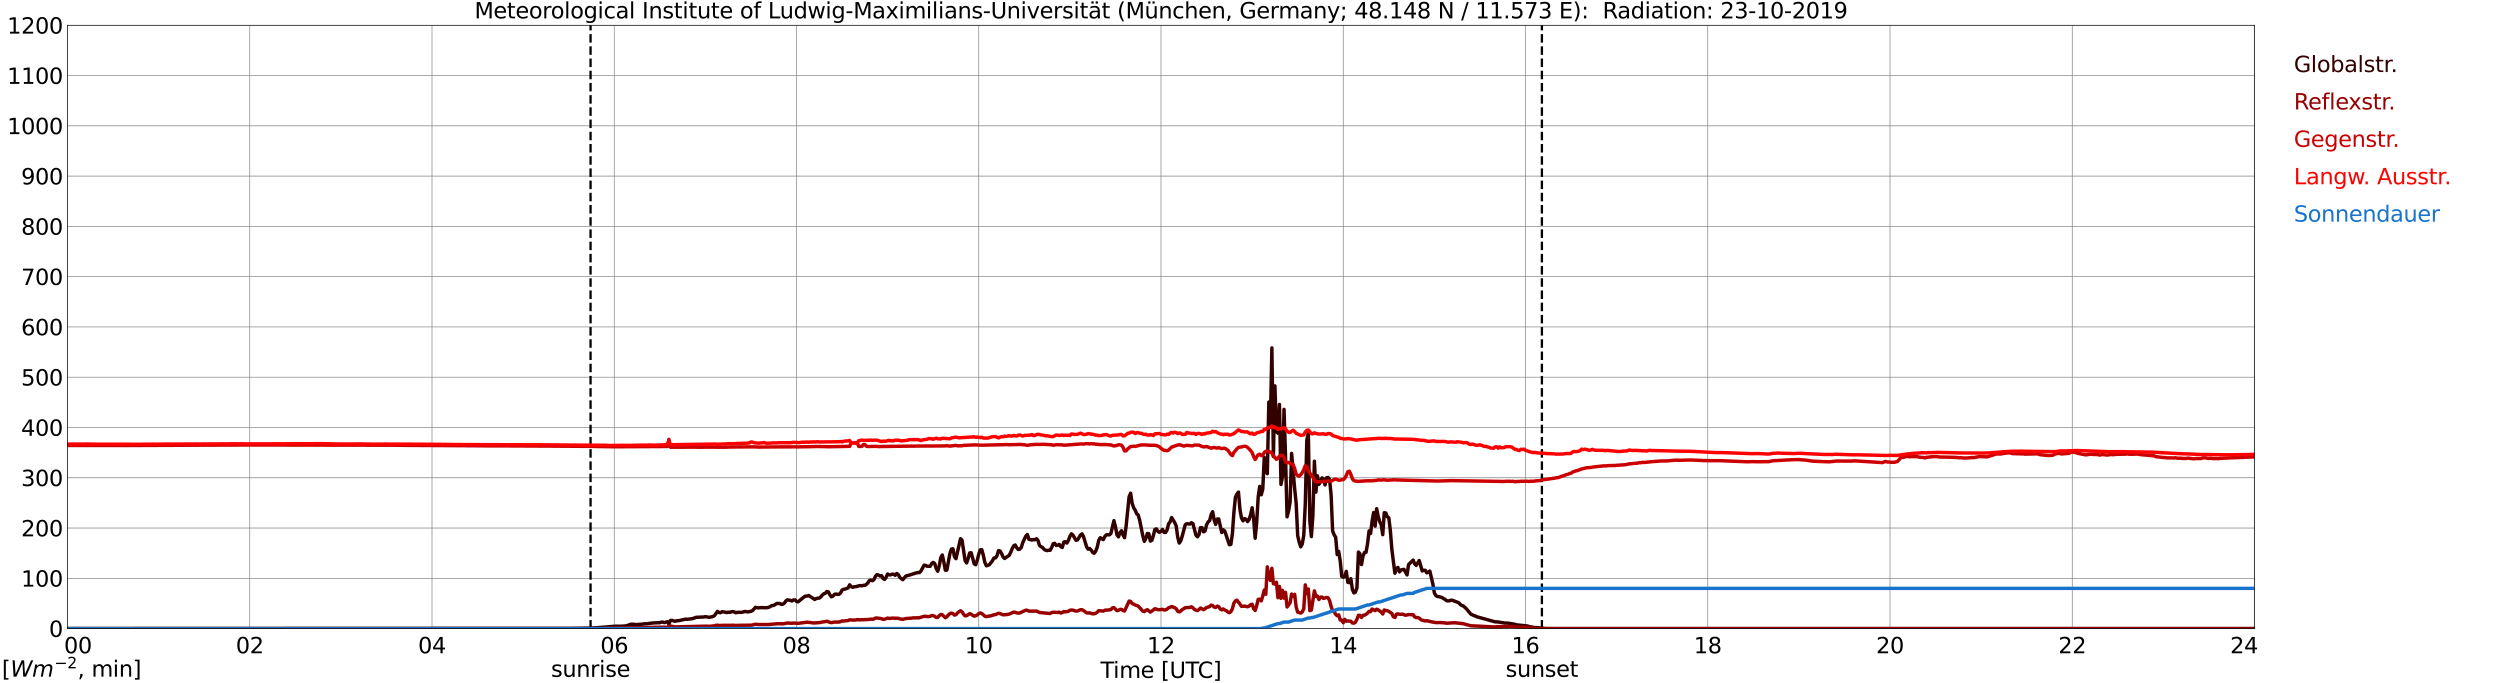 <?xml version="1.0" encoding="utf-8" standalone="no"?>
<!DOCTYPE svg PUBLIC "-//W3C//DTD SVG 1.1//EN"
  "http://www.w3.org/Graphics/SVG/1.1/DTD/svg11.dtd">
<svg xmlns:xlink="http://www.w3.org/1999/xlink" width="1085.4pt" height="296.64pt" viewBox="0 0 1085.4 296.64" xmlns="http://www.w3.org/2000/svg" version="1.1">
 <defs>
  <style type="text/css">*{stroke-linejoin: round; stroke-linecap: butt}</style>
 </defs>
 <g id="figure_1">
  <g id="patch_1">
   <path d="M 0 296.64 
L 1085.4 296.64 
L 1085.4 0 
L 0 0 
z
" style="fill: #ffffff"/>
  </g>
  <g id="axes_1">
   <g id="patch_2">
    <path d="M 29.306 272.909 
L 978.814 272.909 
L 978.814 10.976 
L 29.306 10.976 
z
" style="fill: #ffffff"/>
   </g>
   <g id="patch_3">
    <path d="M 978.814 272.909 
L 978.814 272.909 
L 978.814 10.976 
L 978.814 10.976 
z
" clip-path="url(#p496d1bbf30)" style="fill: #d3d3d3; opacity: 0.25; stroke: #d3d3d3; stroke-linejoin: miter"/>
   </g>
   <g id="matplotlib.axis_1">
    <g id="xtick_1">
     <g id="line2d_1">
      <path d="M 29.306 272.909 
L 29.306 10.976 
" clip-path="url(#p496d1bbf30)" style="fill: none; stroke: #808080; stroke-width: 0.3; stroke-linecap: square"/>
     </g>
     <g id="line2d_2"/>
     <g id="text_1">
      <!--    00 -->
      <g transform="translate(18.733 283.627) scale(0.095 -0.095)">
       <defs>
        <path id="DejaVuSans-20" transform="scale(0.016)"/>
        <path id="DejaVuSans-30" d="M 2034 4250 
Q 1547 4250 1301 3770 
Q 1056 3291 1056 2328 
Q 1056 1369 1301 889 
Q 1547 409 2034 409 
Q 2525 409 2770 889 
Q 3016 1369 3016 2328 
Q 3016 3291 2770 3770 
Q 2525 4250 2034 4250 
z
M 2034 4750 
Q 2819 4750 3233 4129 
Q 3647 3509 3647 2328 
Q 3647 1150 3233 529 
Q 2819 -91 2034 -91 
Q 1250 -91 836 529 
Q 422 1150 422 2328 
Q 422 3509 836 4129 
Q 1250 4750 2034 4750 
z
" transform="scale(0.016)"/>
       </defs>
       <use xlink:href="#DejaVuSans-20"/>
       <use xlink:href="#DejaVuSans-20" transform="translate(31.787 0)"/>
       <use xlink:href="#DejaVuSans-20" transform="translate(63.574 0)"/>
       <use xlink:href="#DejaVuSans-30" transform="translate(95.361 0)"/>
       <use xlink:href="#DejaVuSans-30" transform="translate(158.984 0)"/>
      </g>
     </g>
    </g>
    <g id="xtick_2">
     <g id="line2d_3">
      <path d="M 108.431 272.909 
L 108.431 10.976 
" clip-path="url(#p496d1bbf30)" style="fill: none; stroke: #808080; stroke-width: 0.3; stroke-linecap: square"/>
     </g>
     <g id="line2d_4"/>
     <g id="text_2">
      <!-- 02 -->
      <g transform="translate(102.387 283.627) scale(0.095 -0.095)">
       <defs>
        <path id="DejaVuSans-32" d="M 1228 531 
L 3431 531 
L 3431 0 
L 469 0 
L 469 531 
Q 828 903 1448 1529 
Q 2069 2156 2228 2338 
Q 2531 2678 2651 2914 
Q 2772 3150 2772 3378 
Q 2772 3750 2511 3984 
Q 2250 4219 1831 4219 
Q 1534 4219 1204 4116 
Q 875 4013 500 3803 
L 500 4441 
Q 881 4594 1212 4672 
Q 1544 4750 1819 4750 
Q 2544 4750 2975 4387 
Q 3406 4025 3406 3419 
Q 3406 3131 3298 2873 
Q 3191 2616 2906 2266 
Q 2828 2175 2409 1742 
Q 1991 1309 1228 531 
z
" transform="scale(0.016)"/>
       </defs>
       <use xlink:href="#DejaVuSans-30"/>
       <use xlink:href="#DejaVuSans-32" transform="translate(63.623 0)"/>
      </g>
     </g>
    </g>
    <g id="xtick_3">
     <g id="line2d_5">
      <path d="M 187.557 272.909 
L 187.557 10.976 
" clip-path="url(#p496d1bbf30)" style="fill: none; stroke: #808080; stroke-width: 0.3; stroke-linecap: square"/>
     </g>
     <g id="line2d_6"/>
     <g id="text_3">
      <!-- 04 -->
      <g transform="translate(181.513 283.627) scale(0.095 -0.095)">
       <defs>
        <path id="DejaVuSans-34" d="M 2419 4116 
L 825 1625 
L 2419 1625 
L 2419 4116 
z
M 2253 4666 
L 3047 4666 
L 3047 1625 
L 3713 1625 
L 3713 1100 
L 3047 1100 
L 3047 0 
L 2419 0 
L 2419 1100 
L 313 1100 
L 313 1709 
L 2253 4666 
z
" transform="scale(0.016)"/>
       </defs>
       <use xlink:href="#DejaVuSans-30"/>
       <use xlink:href="#DejaVuSans-34" transform="translate(63.623 0)"/>
      </g>
     </g>
    </g>
    <g id="xtick_4">
     <g id="line2d_7">
      <path d="M 266.683 272.909 
L 266.683 10.976 
" clip-path="url(#p496d1bbf30)" style="fill: none; stroke: #808080; stroke-width: 0.3; stroke-linecap: square"/>
     </g>
     <g id="line2d_8"/>
     <g id="text_4">
      <!-- 06 -->
      <g transform="translate(260.638 283.627) scale(0.095 -0.095)">
       <defs>
        <path id="DejaVuSans-36" d="M 2113 2584 
Q 1688 2584 1439 2293 
Q 1191 2003 1191 1497 
Q 1191 994 1439 701 
Q 1688 409 2113 409 
Q 2538 409 2786 701 
Q 3034 994 3034 1497 
Q 3034 2003 2786 2293 
Q 2538 2584 2113 2584 
z
M 3366 4563 
L 3366 3988 
Q 3128 4100 2886 4159 
Q 2644 4219 2406 4219 
Q 1781 4219 1451 3797 
Q 1122 3375 1075 2522 
Q 1259 2794 1537 2939 
Q 1816 3084 2150 3084 
Q 2853 3084 3261 2657 
Q 3669 2231 3669 1497 
Q 3669 778 3244 343 
Q 2819 -91 2113 -91 
Q 1303 -91 875 529 
Q 447 1150 447 2328 
Q 447 3434 972 4092 
Q 1497 4750 2381 4750 
Q 2619 4750 2861 4703 
Q 3103 4656 3366 4563 
z
" transform="scale(0.016)"/>
       </defs>
       <use xlink:href="#DejaVuSans-30"/>
       <use xlink:href="#DejaVuSans-36" transform="translate(63.623 0)"/>
      </g>
     </g>
    </g>
    <g id="xtick_5">
     <g id="line2d_9">
      <path d="M 345.808 272.909 
L 345.808 10.976 
" clip-path="url(#p496d1bbf30)" style="fill: none; stroke: #808080; stroke-width: 0.3; stroke-linecap: square"/>
     </g>
     <g id="line2d_10"/>
     <g id="text_5">
      <!-- 08 -->
      <g transform="translate(339.764 283.627) scale(0.095 -0.095)">
       <defs>
        <path id="DejaVuSans-38" d="M 2034 2216 
Q 1584 2216 1326 1975 
Q 1069 1734 1069 1313 
Q 1069 891 1326 650 
Q 1584 409 2034 409 
Q 2484 409 2743 651 
Q 3003 894 3003 1313 
Q 3003 1734 2745 1975 
Q 2488 2216 2034 2216 
z
M 1403 2484 
Q 997 2584 770 2862 
Q 544 3141 544 3541 
Q 544 4100 942 4425 
Q 1341 4750 2034 4750 
Q 2731 4750 3128 4425 
Q 3525 4100 3525 3541 
Q 3525 3141 3298 2862 
Q 3072 2584 2669 2484 
Q 3125 2378 3379 2068 
Q 3634 1759 3634 1313 
Q 3634 634 3220 271 
Q 2806 -91 2034 -91 
Q 1263 -91 848 271 
Q 434 634 434 1313 
Q 434 1759 690 2068 
Q 947 2378 1403 2484 
z
M 1172 3481 
Q 1172 3119 1398 2916 
Q 1625 2713 2034 2713 
Q 2441 2713 2670 2916 
Q 2900 3119 2900 3481 
Q 2900 3844 2670 4047 
Q 2441 4250 2034 4250 
Q 1625 4250 1398 4047 
Q 1172 3844 1172 3481 
z
" transform="scale(0.016)"/>
       </defs>
       <use xlink:href="#DejaVuSans-30"/>
       <use xlink:href="#DejaVuSans-38" transform="translate(63.623 0)"/>
      </g>
     </g>
    </g>
    <g id="xtick_6">
     <g id="line2d_11">
      <path d="M 424.934 272.909 
L 424.934 10.976 
" clip-path="url(#p496d1bbf30)" style="fill: none; stroke: #808080; stroke-width: 0.3; stroke-linecap: square"/>
     </g>
     <g id="line2d_12"/>
     <g id="text_6">
      <!-- 10 -->
      <g transform="translate(418.89 283.627) scale(0.095 -0.095)">
       <defs>
        <path id="DejaVuSans-31" d="M 794 531 
L 1825 531 
L 1825 4091 
L 703 3866 
L 703 4441 
L 1819 4666 
L 2450 4666 
L 2450 531 
L 3481 531 
L 3481 0 
L 794 0 
L 794 531 
z
" transform="scale(0.016)"/>
       </defs>
       <use xlink:href="#DejaVuSans-31"/>
       <use xlink:href="#DejaVuSans-30" transform="translate(63.623 0)"/>
      </g>
     </g>
    </g>
    <g id="xtick_7">
     <g id="line2d_13">
      <path d="M 504.06 272.909 
L 504.06 10.976 
" clip-path="url(#p496d1bbf30)" style="fill: none; stroke: #808080; stroke-width: 0.3; stroke-linecap: square"/>
     </g>
     <g id="line2d_14"/>
     <g id="text_7">
      <!-- 12 -->
      <g transform="translate(498.015 283.627) scale(0.095 -0.095)">
       <use xlink:href="#DejaVuSans-31"/>
       <use xlink:href="#DejaVuSans-32" transform="translate(63.623 0)"/>
      </g>
     </g>
    </g>
    <g id="xtick_8">
     <g id="line2d_15">
      <path d="M 583.185 272.909 
L 583.185 10.976 
" clip-path="url(#p496d1bbf30)" style="fill: none; stroke: #808080; stroke-width: 0.3; stroke-linecap: square"/>
     </g>
     <g id="line2d_16"/>
     <g id="text_8">
      <!-- 14 -->
      <g transform="translate(577.141 283.627) scale(0.095 -0.095)">
       <use xlink:href="#DejaVuSans-31"/>
       <use xlink:href="#DejaVuSans-34" transform="translate(63.623 0)"/>
      </g>
     </g>
    </g>
    <g id="xtick_9">
     <g id="line2d_17">
      <path d="M 662.311 272.909 
L 662.311 10.976 
" clip-path="url(#p496d1bbf30)" style="fill: none; stroke: #808080; stroke-width: 0.3; stroke-linecap: square"/>
     </g>
     <g id="line2d_18"/>
     <g id="text_9">
      <!-- 16 -->
      <g transform="translate(656.267 283.627) scale(0.095 -0.095)">
       <use xlink:href="#DejaVuSans-31"/>
       <use xlink:href="#DejaVuSans-36" transform="translate(63.623 0)"/>
      </g>
     </g>
    </g>
    <g id="xtick_10">
     <g id="line2d_19">
      <path d="M 741.437 272.909 
L 741.437 10.976 
" clip-path="url(#p496d1bbf30)" style="fill: none; stroke: #808080; stroke-width: 0.3; stroke-linecap: square"/>
     </g>
     <g id="line2d_20"/>
     <g id="text_10">
      <!-- 18 -->
      <g transform="translate(735.392 283.627) scale(0.095 -0.095)">
       <use xlink:href="#DejaVuSans-31"/>
       <use xlink:href="#DejaVuSans-38" transform="translate(63.623 0)"/>
      </g>
     </g>
    </g>
    <g id="xtick_11">
     <g id="line2d_21">
      <path d="M 820.562 272.909 
L 820.562 10.976 
" clip-path="url(#p496d1bbf30)" style="fill: none; stroke: #808080; stroke-width: 0.3; stroke-linecap: square"/>
     </g>
     <g id="line2d_22"/>
     <g id="text_11">
      <!-- 20 -->
      <g transform="translate(814.518 283.627) scale(0.095 -0.095)">
       <use xlink:href="#DejaVuSans-32"/>
       <use xlink:href="#DejaVuSans-30" transform="translate(63.623 0)"/>
      </g>
     </g>
    </g>
    <g id="xtick_12">
     <g id="line2d_23">
      <path d="M 899.688 272.909 
L 899.688 10.976 
" clip-path="url(#p496d1bbf30)" style="fill: none; stroke: #808080; stroke-width: 0.3; stroke-linecap: square"/>
     </g>
     <g id="line2d_24"/>
     <g id="text_12">
      <!-- 22 -->
      <g transform="translate(893.644 283.627) scale(0.095 -0.095)">
       <use xlink:href="#DejaVuSans-32"/>
       <use xlink:href="#DejaVuSans-32" transform="translate(63.623 0)"/>
      </g>
     </g>
    </g>
    <g id="xtick_13">
     <g id="line2d_25">
      <path d="M 978.814 272.909 
L 978.814 10.976 
" clip-path="url(#p496d1bbf30)" style="fill: none; stroke: #808080; stroke-width: 0.3; stroke-linecap: square"/>
     </g>
     <g id="line2d_26"/>
     <g id="text_13">
      <!-- 24    -->
      <g transform="translate(968.241 283.627) scale(0.095 -0.095)">
       <use xlink:href="#DejaVuSans-32"/>
       <use xlink:href="#DejaVuSans-34" transform="translate(63.623 0)"/>
       <use xlink:href="#DejaVuSans-20" transform="translate(127.246 0)"/>
       <use xlink:href="#DejaVuSans-20" transform="translate(159.033 0)"/>
       <use xlink:href="#DejaVuSans-20" transform="translate(190.82 0)"/>
      </g>
     </g>
    </g>
    <g id="text_14">
     <!-- Time [UTC] -->
     <g transform="translate(477.806 294.322) scale(0.095 -0.095)">
      <defs>
       <path id="DejaVuSans-54" d="M -19 4666 
L 3928 4666 
L 3928 4134 
L 2272 4134 
L 2272 0 
L 1638 0 
L 1638 4134 
L -19 4134 
L -19 4666 
z
" transform="scale(0.016)"/>
       <path id="DejaVuSans-69" d="M 603 3500 
L 1178 3500 
L 1178 0 
L 603 0 
L 603 3500 
z
M 603 4863 
L 1178 4863 
L 1178 4134 
L 603 4134 
L 603 4863 
z
" transform="scale(0.016)"/>
       <path id="DejaVuSans-6d" d="M 3328 2828 
Q 3544 3216 3844 3400 
Q 4144 3584 4550 3584 
Q 5097 3584 5394 3201 
Q 5691 2819 5691 2113 
L 5691 0 
L 5113 0 
L 5113 2094 
Q 5113 2597 4934 2840 
Q 4756 3084 4391 3084 
Q 3944 3084 3684 2787 
Q 3425 2491 3425 1978 
L 3425 0 
L 2847 0 
L 2847 2094 
Q 2847 2600 2669 2842 
Q 2491 3084 2119 3084 
Q 1678 3084 1418 2786 
Q 1159 2488 1159 1978 
L 1159 0 
L 581 0 
L 581 3500 
L 1159 3500 
L 1159 2956 
Q 1356 3278 1631 3431 
Q 1906 3584 2284 3584 
Q 2666 3584 2933 3390 
Q 3200 3197 3328 2828 
z
" transform="scale(0.016)"/>
       <path id="DejaVuSans-65" d="M 3597 1894 
L 3597 1613 
L 953 1613 
Q 991 1019 1311 708 
Q 1631 397 2203 397 
Q 2534 397 2845 478 
Q 3156 559 3463 722 
L 3463 178 
Q 3153 47 2828 -22 
Q 2503 -91 2169 -91 
Q 1331 -91 842 396 
Q 353 884 353 1716 
Q 353 2575 817 3079 
Q 1281 3584 2069 3584 
Q 2775 3584 3186 3129 
Q 3597 2675 3597 1894 
z
M 3022 2063 
Q 3016 2534 2758 2815 
Q 2500 3097 2075 3097 
Q 1594 3097 1305 2825 
Q 1016 2553 972 2059 
L 3022 2063 
z
" transform="scale(0.016)"/>
       <path id="DejaVuSans-5b" d="M 550 4863 
L 1875 4863 
L 1875 4416 
L 1125 4416 
L 1125 -397 
L 1875 -397 
L 1875 -844 
L 550 -844 
L 550 4863 
z
" transform="scale(0.016)"/>
       <path id="DejaVuSans-55" d="M 556 4666 
L 1191 4666 
L 1191 1831 
Q 1191 1081 1462 751 
Q 1734 422 2344 422 
Q 2950 422 3222 751 
Q 3494 1081 3494 1831 
L 3494 4666 
L 4128 4666 
L 4128 1753 
Q 4128 841 3676 375 
Q 3225 -91 2344 -91 
Q 1459 -91 1007 375 
Q 556 841 556 1753 
L 556 4666 
z
" transform="scale(0.016)"/>
       <path id="DejaVuSans-43" d="M 4122 4306 
L 4122 3641 
Q 3803 3938 3442 4084 
Q 3081 4231 2675 4231 
Q 1875 4231 1450 3742 
Q 1025 3253 1025 2328 
Q 1025 1406 1450 917 
Q 1875 428 2675 428 
Q 3081 428 3442 575 
Q 3803 722 4122 1019 
L 4122 359 
Q 3791 134 3420 21 
Q 3050 -91 2638 -91 
Q 1578 -91 968 557 
Q 359 1206 359 2328 
Q 359 3453 968 4101 
Q 1578 4750 2638 4750 
Q 3056 4750 3426 4639 
Q 3797 4528 4122 4306 
z
" transform="scale(0.016)"/>
       <path id="DejaVuSans-5d" d="M 1947 4863 
L 1947 -844 
L 622 -844 
L 622 -397 
L 1369 -397 
L 1369 4416 
L 622 4416 
L 622 4863 
L 1947 4863 
z
" transform="scale(0.016)"/>
      </defs>
      <use xlink:href="#DejaVuSans-54"/>
      <use xlink:href="#DejaVuSans-69" transform="translate(57.959 0)"/>
      <use xlink:href="#DejaVuSans-6d" transform="translate(85.742 0)"/>
      <use xlink:href="#DejaVuSans-65" transform="translate(183.154 0)"/>
      <use xlink:href="#DejaVuSans-20" transform="translate(244.678 0)"/>
      <use xlink:href="#DejaVuSans-5b" transform="translate(276.465 0)"/>
      <use xlink:href="#DejaVuSans-55" transform="translate(315.479 0)"/>
      <use xlink:href="#DejaVuSans-54" transform="translate(388.672 0)"/>
      <use xlink:href="#DejaVuSans-43" transform="translate(443.881 0)"/>
      <use xlink:href="#DejaVuSans-5d" transform="translate(513.705 0)"/>
     </g>
    </g>
   </g>
   <g id="matplotlib.axis_2">
    <g id="ytick_1">
     <g id="line2d_27">
      <path d="M 29.306 272.909 
L 978.814 272.909 
" clip-path="url(#p496d1bbf30)" style="fill: none; stroke: #808080; stroke-width: 0.3; stroke-linecap: square"/>
     </g>
     <g id="line2d_28"/>
     <g id="text_15">
      <!-- 0 -->
      <g transform="translate(21.261 276.518) scale(0.095 -0.095)">
       <use xlink:href="#DejaVuSans-30"/>
      </g>
     </g>
    </g>
    <g id="ytick_2">
     <g id="line2d_29">
      <path d="M 29.306 251.081 
L 978.814 251.081 
" clip-path="url(#p496d1bbf30)" style="fill: none; stroke: #808080; stroke-width: 0.3; stroke-linecap: square"/>
     </g>
     <g id="line2d_30"/>
     <g id="text_16">
      <!-- 100 -->
      <g transform="translate(9.173 254.69) scale(0.095 -0.095)">
       <use xlink:href="#DejaVuSans-31"/>
       <use xlink:href="#DejaVuSans-30" transform="translate(63.623 0)"/>
       <use xlink:href="#DejaVuSans-30" transform="translate(127.246 0)"/>
      </g>
     </g>
    </g>
    <g id="ytick_3">
     <g id="line2d_31">
      <path d="M 29.306 229.253 
L 978.814 229.253 
" clip-path="url(#p496d1bbf30)" style="fill: none; stroke: #808080; stroke-width: 0.3; stroke-linecap: square"/>
     </g>
     <g id="line2d_32"/>
     <g id="text_17">
      <!-- 200 -->
      <g transform="translate(9.173 232.863) scale(0.095 -0.095)">
       <use xlink:href="#DejaVuSans-32"/>
       <use xlink:href="#DejaVuSans-30" transform="translate(63.623 0)"/>
       <use xlink:href="#DejaVuSans-30" transform="translate(127.246 0)"/>
      </g>
     </g>
    </g>
    <g id="ytick_4">
     <g id="line2d_33">
      <path d="M 29.306 207.426 
L 978.814 207.426 
" clip-path="url(#p496d1bbf30)" style="fill: none; stroke: #808080; stroke-width: 0.3; stroke-linecap: square"/>
     </g>
     <g id="line2d_34"/>
     <g id="text_18">
      <!-- 300 -->
      <g transform="translate(9.173 211.035) scale(0.095 -0.095)">
       <defs>
        <path id="DejaVuSans-33" d="M 2597 2516 
Q 3050 2419 3304 2112 
Q 3559 1806 3559 1356 
Q 3559 666 3084 287 
Q 2609 -91 1734 -91 
Q 1441 -91 1130 -33 
Q 819 25 488 141 
L 488 750 
Q 750 597 1062 519 
Q 1375 441 1716 441 
Q 2309 441 2620 675 
Q 2931 909 2931 1356 
Q 2931 1769 2642 2001 
Q 2353 2234 1838 2234 
L 1294 2234 
L 1294 2753 
L 1863 2753 
Q 2328 2753 2575 2939 
Q 2822 3125 2822 3475 
Q 2822 3834 2567 4026 
Q 2313 4219 1838 4219 
Q 1578 4219 1281 4162 
Q 984 4106 628 3988 
L 628 4550 
Q 988 4650 1302 4700 
Q 1616 4750 1894 4750 
Q 2613 4750 3031 4423 
Q 3450 4097 3450 3541 
Q 3450 3153 3228 2886 
Q 3006 2619 2597 2516 
z
" transform="scale(0.016)"/>
       </defs>
       <use xlink:href="#DejaVuSans-33"/>
       <use xlink:href="#DejaVuSans-30" transform="translate(63.623 0)"/>
       <use xlink:href="#DejaVuSans-30" transform="translate(127.246 0)"/>
      </g>
     </g>
    </g>
    <g id="ytick_5">
     <g id="line2d_35">
      <path d="M 29.306 185.598 
L 978.814 185.598 
" clip-path="url(#p496d1bbf30)" style="fill: none; stroke: #808080; stroke-width: 0.3; stroke-linecap: square"/>
     </g>
     <g id="line2d_36"/>
     <g id="text_19">
      <!-- 400 -->
      <g transform="translate(9.173 189.207) scale(0.095 -0.095)">
       <use xlink:href="#DejaVuSans-34"/>
       <use xlink:href="#DejaVuSans-30" transform="translate(63.623 0)"/>
       <use xlink:href="#DejaVuSans-30" transform="translate(127.246 0)"/>
      </g>
     </g>
    </g>
    <g id="ytick_6">
     <g id="line2d_37">
      <path d="M 29.306 163.77 
L 978.814 163.77 
" clip-path="url(#p496d1bbf30)" style="fill: none; stroke: #808080; stroke-width: 0.3; stroke-linecap: square"/>
     </g>
     <g id="line2d_38"/>
     <g id="text_20">
      <!-- 500 -->
      <g transform="translate(9.173 167.379) scale(0.095 -0.095)">
       <defs>
        <path id="DejaVuSans-35" d="M 691 4666 
L 3169 4666 
L 3169 4134 
L 1269 4134 
L 1269 2991 
Q 1406 3038 1543 3061 
Q 1681 3084 1819 3084 
Q 2600 3084 3056 2656 
Q 3513 2228 3513 1497 
Q 3513 744 3044 326 
Q 2575 -91 1722 -91 
Q 1428 -91 1123 -41 
Q 819 9 494 109 
L 494 744 
Q 775 591 1075 516 
Q 1375 441 1709 441 
Q 2250 441 2565 725 
Q 2881 1009 2881 1497 
Q 2881 1984 2565 2268 
Q 2250 2553 1709 2553 
Q 1456 2553 1204 2497 
Q 953 2441 691 2322 
L 691 4666 
z
" transform="scale(0.016)"/>
       </defs>
       <use xlink:href="#DejaVuSans-35"/>
       <use xlink:href="#DejaVuSans-30" transform="translate(63.623 0)"/>
       <use xlink:href="#DejaVuSans-30" transform="translate(127.246 0)"/>
      </g>
     </g>
    </g>
    <g id="ytick_7">
     <g id="line2d_39">
      <path d="M 29.306 141.942 
L 978.814 141.942 
" clip-path="url(#p496d1bbf30)" style="fill: none; stroke: #808080; stroke-width: 0.3; stroke-linecap: square"/>
     </g>
     <g id="line2d_40"/>
     <g id="text_21">
      <!-- 600 -->
      <g transform="translate(9.173 145.551) scale(0.095 -0.095)">
       <use xlink:href="#DejaVuSans-36"/>
       <use xlink:href="#DejaVuSans-30" transform="translate(63.623 0)"/>
       <use xlink:href="#DejaVuSans-30" transform="translate(127.246 0)"/>
      </g>
     </g>
    </g>
    <g id="ytick_8">
     <g id="line2d_41">
      <path d="M 29.306 120.114 
L 978.814 120.114 
" clip-path="url(#p496d1bbf30)" style="fill: none; stroke: #808080; stroke-width: 0.3; stroke-linecap: square"/>
     </g>
     <g id="line2d_42"/>
     <g id="text_22">
      <!-- 700 -->
      <g transform="translate(9.173 123.724) scale(0.095 -0.095)">
       <defs>
        <path id="DejaVuSans-37" d="M 525 4666 
L 3525 4666 
L 3525 4397 
L 1831 0 
L 1172 0 
L 2766 4134 
L 525 4134 
L 525 4666 
z
" transform="scale(0.016)"/>
       </defs>
       <use xlink:href="#DejaVuSans-37"/>
       <use xlink:href="#DejaVuSans-30" transform="translate(63.623 0)"/>
       <use xlink:href="#DejaVuSans-30" transform="translate(127.246 0)"/>
      </g>
     </g>
    </g>
    <g id="ytick_9">
     <g id="line2d_43">
      <path d="M 29.306 98.287 
L 978.814 98.287 
" clip-path="url(#p496d1bbf30)" style="fill: none; stroke: #808080; stroke-width: 0.3; stroke-linecap: square"/>
     </g>
     <g id="line2d_44"/>
     <g id="text_23">
      <!-- 800 -->
      <g transform="translate(9.173 101.896) scale(0.095 -0.095)">
       <use xlink:href="#DejaVuSans-38"/>
       <use xlink:href="#DejaVuSans-30" transform="translate(63.623 0)"/>
       <use xlink:href="#DejaVuSans-30" transform="translate(127.246 0)"/>
      </g>
     </g>
    </g>
    <g id="ytick_10">
     <g id="line2d_45">
      <path d="M 29.306 76.459 
L 978.814 76.459 
" clip-path="url(#p496d1bbf30)" style="fill: none; stroke: #808080; stroke-width: 0.3; stroke-linecap: square"/>
     </g>
     <g id="line2d_46"/>
     <g id="text_24">
      <!-- 900 -->
      <g transform="translate(9.173 80.068) scale(0.095 -0.095)">
       <defs>
        <path id="DejaVuSans-39" d="M 703 97 
L 703 672 
Q 941 559 1184 500 
Q 1428 441 1663 441 
Q 2288 441 2617 861 
Q 2947 1281 2994 2138 
Q 2813 1869 2534 1725 
Q 2256 1581 1919 1581 
Q 1219 1581 811 2004 
Q 403 2428 403 3163 
Q 403 3881 828 4315 
Q 1253 4750 1959 4750 
Q 2769 4750 3195 4129 
Q 3622 3509 3622 2328 
Q 3622 1225 3098 567 
Q 2575 -91 1691 -91 
Q 1453 -91 1209 -44 
Q 966 3 703 97 
z
M 1959 2075 
Q 2384 2075 2632 2365 
Q 2881 2656 2881 3163 
Q 2881 3666 2632 3958 
Q 2384 4250 1959 4250 
Q 1534 4250 1286 3958 
Q 1038 3666 1038 3163 
Q 1038 2656 1286 2365 
Q 1534 2075 1959 2075 
z
" transform="scale(0.016)"/>
       </defs>
       <use xlink:href="#DejaVuSans-39"/>
       <use xlink:href="#DejaVuSans-30" transform="translate(63.623 0)"/>
       <use xlink:href="#DejaVuSans-30" transform="translate(127.246 0)"/>
      </g>
     </g>
    </g>
    <g id="ytick_11">
     <g id="line2d_47">
      <path d="M 29.306 54.631 
L 978.814 54.631 
" clip-path="url(#p496d1bbf30)" style="fill: none; stroke: #808080; stroke-width: 0.3; stroke-linecap: square"/>
     </g>
     <g id="line2d_48"/>
     <g id="text_25">
      <!-- 1000 -->
      <g transform="translate(3.128 58.24) scale(0.095 -0.095)">
       <use xlink:href="#DejaVuSans-31"/>
       <use xlink:href="#DejaVuSans-30" transform="translate(63.623 0)"/>
       <use xlink:href="#DejaVuSans-30" transform="translate(127.246 0)"/>
       <use xlink:href="#DejaVuSans-30" transform="translate(190.869 0)"/>
      </g>
     </g>
    </g>
    <g id="ytick_12">
     <g id="line2d_49">
      <path d="M 29.306 32.803 
L 978.814 32.803 
" clip-path="url(#p496d1bbf30)" style="fill: none; stroke: #808080; stroke-width: 0.3; stroke-linecap: square"/>
     </g>
     <g id="line2d_50"/>
     <g id="text_26">
      <!-- 1100 -->
      <g transform="translate(3.128 36.413) scale(0.095 -0.095)">
       <use xlink:href="#DejaVuSans-31"/>
       <use xlink:href="#DejaVuSans-31" transform="translate(63.623 0)"/>
       <use xlink:href="#DejaVuSans-30" transform="translate(127.246 0)"/>
       <use xlink:href="#DejaVuSans-30" transform="translate(190.869 0)"/>
      </g>
     </g>
    </g>
    <g id="ytick_13">
     <g id="line2d_51">
      <path d="M 29.306 10.976 
L 978.814 10.976 
" clip-path="url(#p496d1bbf30)" style="fill: none; stroke: #808080; stroke-width: 0.3; stroke-linecap: square"/>
     </g>
     <g id="line2d_52"/>
     <g id="text_27">
      <!-- 1200 -->
      <g transform="translate(3.128 14.585) scale(0.095 -0.095)">
       <use xlink:href="#DejaVuSans-31"/>
       <use xlink:href="#DejaVuSans-32" transform="translate(63.623 0)"/>
       <use xlink:href="#DejaVuSans-30" transform="translate(127.246 0)"/>
       <use xlink:href="#DejaVuSans-30" transform="translate(190.869 0)"/>
      </g>
     </g>
    </g>
   </g>
   <g id="line2d_53">
    <path d="M 256.396 272.909 
L 256.396 10.976 
" clip-path="url(#p496d1bbf30)" style="fill: none; stroke-dasharray: 3.7,1.6; stroke-dashoffset: 0; stroke: #000000"/>
   </g>
   <g id="line2d_54">
    <path d="M 669.432 272.909 
L 669.432 10.976 
" clip-path="url(#p496d1bbf30)" style="fill: none; stroke-dasharray: 3.7,1.6; stroke-dashoffset: 0; stroke: #000000"/>
   </g>
   <g id="line2d_55">
    <path d="M 29.306 272.909 
L 248.88 272.811 
L 256.133 272.688 
L 258.111 272.625 
L 267.342 271.861 
L 269.32 271.903 
L 271.298 271.778 
L 271.958 271.695 
L 273.936 271.014 
L 275.255 271.034 
L 275.914 271.2 
L 277.233 271.095 
L 279.211 270.951 
L 279.87 270.785 
L 280.53 270.868 
L 281.849 270.663 
L 283.167 270.497 
L 284.486 270.414 
L 286.464 270.351 
L 287.124 270.104 
L 287.783 270.082 
L 288.442 270.331 
L 289.761 269.918 
L 290.42 270.973 
L 291.08 269.379 
L 291.739 269.338 
L 293.058 269.731 
L 293.717 269.545 
L 295.036 269.401 
L 297.674 268.801 
L 298.333 268.884 
L 300.311 268.635 
L 300.971 268.491 
L 302.289 268.015 
L 305.586 267.871 
L 306.246 267.727 
L 307.564 267.954 
L 308.224 267.954 
L 309.543 267.664 
L 310.202 267.251 
L 311.521 265.433 
L 312.18 265.928 
L 312.839 266.011 
L 313.499 265.577 
L 314.818 265.762 
L 315.477 265.97 
L 316.136 265.784 
L 316.796 265.867 
L 317.455 265.638 
L 318.114 265.535 
L 318.774 265.679 
L 319.433 266.031 
L 320.093 265.845 
L 322.071 265.845 
L 323.39 265.474 
L 324.708 265.679 
L 326.027 265.411 
L 326.686 265.123 
L 328.005 263.695 
L 329.324 263.922 
L 329.983 263.8 
L 332.621 263.861 
L 333.28 263.8 
L 333.94 263.593 
L 335.258 262.868 
L 335.918 262.868 
L 337.236 262.001 
L 338.555 262.021 
L 339.215 262.394 
L 339.874 262.331 
L 340.533 261.855 
L 341.193 260.906 
L 341.852 260.41 
L 343.171 260.679 
L 343.83 260.925 
L 344.49 260.471 
L 345.149 260.45 
L 345.808 261.133 
L 346.468 261.299 
L 349.105 259.149 
L 349.765 258.797 
L 350.424 258.797 
L 351.083 258.548 
L 353.721 260.264 
L 354.38 259.851 
L 355.04 259.707 
L 355.699 259.686 
L 356.359 259.127 
L 357.018 258.343 
L 357.677 257.784 
L 358.337 257.577 
L 358.996 256.833 
L 359.655 256.999 
L 360.315 258.238 
L 360.974 259.107 
L 361.634 258.817 
L 362.293 258.053 
L 362.952 257.887 
L 363.612 258.072 
L 364.271 258.011 
L 364.93 257.453 
L 365.59 256.171 
L 366.249 255.842 
L 366.909 255.759 
L 368.227 255.241 
L 368.887 253.899 
L 369.546 254.683 
L 370.206 254.975 
L 370.865 254.735 
L 371.524 254.715 
L 372.843 254.353 
L 373.502 254.229 
L 374.162 254.355 
L 374.821 254.137 
L 375.481 254.137 
L 376.14 253.7 
L 376.799 253.072 
L 377.459 252.017 
L 378.118 251.873 
L 378.777 252.12 
L 379.437 251.666 
L 380.096 250.177 
L 380.756 249.496 
L 381.415 249.64 
L 382.074 250.094 
L 382.734 249.929 
L 383.393 251.171 
L 384.053 251.563 
L 384.712 250.612 
L 385.371 249.206 
L 386.031 249.577 
L 386.69 249.577 
L 387.349 249.248 
L 388.009 249.35 
L 388.668 249.765 
L 389.328 248.979 
L 389.987 249.433 
L 390.646 250.695 
L 391.965 251.686 
L 393.284 250.094 
L 395.262 249.557 
L 397.24 248.896 
L 398.559 248.564 
L 399.218 248.586 
L 399.878 247.842 
L 401.196 245.382 
L 401.856 245.484 
L 402.515 245.836 
L 403.834 245.858 
L 404.493 244.659 
L 405.153 244.183 
L 405.812 244.679 
L 406.471 246.829 
L 407.131 248.008 
L 407.79 245.65 
L 408.45 242.116 
L 409.109 240.96 
L 409.768 243.976 
L 410.428 247.573 
L 411.087 247.51 
L 412.406 240.318 
L 413.065 238.395 
L 413.725 238.273 
L 414.384 241.702 
L 415.043 242.551 
L 417.022 233.889 
L 417.681 234.529 
L 419 243.378 
L 419.659 244.391 
L 420.318 242.529 
L 420.978 240.069 
L 421.637 239.986 
L 422.956 244.782 
L 423.615 245.174 
L 424.275 243.273 
L 424.934 240.586 
L 425.593 238.727 
L 426.253 238.644 
L 426.912 241.021 
L 427.572 244.12 
L 428.231 245.65 
L 429.55 245.174 
L 430.869 243.459 
L 431.528 242.26 
L 432.187 242.241 
L 432.847 241.331 
L 433.506 239.078 
L 434.165 239.202 
L 434.825 240.276 
L 435.484 241.785 
L 436.144 242.468 
L 438.122 241.123 
L 438.781 239.864 
L 439.44 238.251 
L 440.1 236.969 
L 440.759 236.618 
L 441.419 237.797 
L 442.078 238.561 
L 442.737 238.417 
L 443.397 237.692 
L 444.056 235.544 
L 445.375 232.752 
L 446.034 232.071 
L 446.694 234.117 
L 448.012 234.468 
L 448.672 234.241 
L 449.331 234.344 
L 449.991 233.909 
L 450.65 234.612 
L 451.309 236.825 
L 451.969 237.34 
L 452.628 237.692 
L 453.287 238.478 
L 453.947 238.871 
L 454.606 239.056 
L 455.266 238.892 
L 455.925 238.912 
L 456.584 237.733 
L 457.244 236.081 
L 457.903 235.893 
L 458.563 236.804 
L 459.222 236.721 
L 459.881 236.369 
L 460.541 237.34 
L 461.2 237.672 
L 461.859 235.337 
L 462.519 235.171 
L 463.178 235.771 
L 463.838 234.653 
L 464.497 232.896 
L 465.156 231.761 
L 465.816 232.298 
L 467.134 234.551 
L 467.794 234.426 
L 469.113 232.298 
L 469.772 231.781 
L 470.431 233.021 
L 471.75 237.382 
L 472.409 238.436 
L 473.069 238.148 
L 473.728 238.809 
L 474.388 239.842 
L 475.047 240.193 
L 475.706 239.305 
L 476.366 237.57 
L 477.025 234.612 
L 477.685 233.455 
L 479.003 234.282 
L 479.663 232.918 
L 480.322 232.215 
L 480.981 232.152 
L 481.641 232.215 
L 482.3 231.637 
L 483.619 226.056 
L 484.278 228.64 
L 484.938 232.215 
L 485.597 233.084 
L 486.256 231.222 
L 486.916 230.436 
L 487.575 232.276 
L 488.235 233.435 
L 488.894 228.618 
L 490.213 215.679 
L 490.872 214.129 
L 491.532 218.531 
L 492.191 220.455 
L 492.85 221.487 
L 493.51 223.059 
L 494.169 223.596 
L 494.828 226.014 
L 496.147 232.567 
L 496.807 235.027 
L 497.466 233.889 
L 498.125 231.615 
L 498.785 231.761 
L 499.444 234.902 
L 500.103 234.571 
L 500.763 232.442 
L 501.422 229.838 
L 502.082 229.631 
L 502.741 230.748 
L 503.4 231.1 
L 504.06 230.666 
L 504.719 229.899 
L 505.379 231.12 
L 506.038 231.202 
L 506.697 230.085 
L 507.357 227.439 
L 508.016 226.592 
L 508.675 224.711 
L 509.994 226.841 
L 510.654 228.35 
L 511.313 233.187 
L 511.972 235.771 
L 512.632 234.819 
L 513.291 232.691 
L 514.61 227.771 
L 515.269 227.378 
L 516.588 227.522 
L 517.247 226.944 
L 517.907 227.295 
L 519.226 232.34 
L 519.885 233.043 
L 520.544 232.132 
L 521.204 229.094 
L 521.863 229.072 
L 522.522 230.912 
L 523.182 230.519 
L 523.841 227.874 
L 524.501 226.614 
L 525.16 226.034 
L 525.819 223.513 
L 526.479 222.17 
L 527.138 225.787 
L 527.797 227.669 
L 528.457 225.353 
L 529.116 225.311 
L 530.435 231.181 
L 531.094 230.024 
L 531.754 230.583 
L 533.732 236.494 
L 534.391 236.349 
L 535.051 231.761 
L 535.71 222.439 
L 536.369 215.864 
L 537.029 214.541 
L 537.688 213.653 
L 538.348 221.28 
L 539.007 224.899 
L 539.666 226.138 
L 540.326 225.145 
L 540.985 225.436 
L 541.644 226.468 
L 542.304 225.58 
L 542.963 223.471 
L 543.623 220.455 
L 544.282 225.25 
L 544.941 233.682 
L 545.601 226.924 
L 546.26 215.72 
L 546.919 211.173 
L 547.579 214.81 
L 548.238 212.413 
L 548.898 198.585 
L 549.557 204.311 
L 550.216 205.653 
L 550.876 174.544 
L 551.535 184.633 
L 552.195 151.042 
L 552.854 198.212 
L 553.513 167.537 
L 554.173 187.34 
L 554.832 188.084 
L 555.491 175.598 
L 556.151 210.324 
L 556.81 206.976 
L 557.47 177.748 
L 558.129 198.295 
L 558.788 224.381 
L 559.448 221.86 
L 560.107 217.931 
L 560.766 196.848 
L 562.085 212.145 
L 562.745 218.531 
L 563.404 232.586 
L 564.063 235.398 
L 564.723 237.404 
L 565.382 236.184 
L 566.042 232.464 
L 566.701 218.717 
L 567.36 191.205 
L 568.02 187.754 
L 568.679 226.241 
L 569.338 232.96 
L 569.998 223.947 
L 570.657 200.238 
L 571.317 213.653 
L 571.976 206.563 
L 572.635 210.285 
L 573.295 209.231 
L 573.954 207.493 
L 574.613 207.969 
L 575.273 210.553 
L 575.932 207.452 
L 576.592 207.308 
L 577.251 208.155 
L 577.91 214.873 
L 578.57 230.5 
L 579.229 232.193 
L 579.889 233.228 
L 580.548 240.794 
L 581.207 239.408 
L 581.867 243.522 
L 582.526 250.238 
L 583.185 250.631 
L 583.845 250.158 
L 584.504 248.069 
L 585.164 252.823 
L 585.823 252.967 
L 586.482 251.251 
L 587.142 255.883 
L 587.801 257.411 
L 588.46 257.101 
L 589.12 255.222 
L 589.779 239.676 
L 590.439 240.401 
L 591.098 245.113 
L 591.757 241.475 
L 592.417 239.864 
L 593.076 239.781 
L 593.736 236.081 
L 594.395 230.5 
L 595.054 231.615 
L 595.714 226.263 
L 596.373 222.522 
L 597.032 228.433 
L 597.692 220.867 
L 598.351 224.237 
L 599.011 226.448 
L 599.67 227.832 
L 600.329 232.132 
L 600.989 222.602 
L 601.648 222.707 
L 602.307 224.359 
L 602.967 224.835 
L 603.626 230.292 
L 604.286 238.519 
L 605.604 248.874 
L 606.264 246.768 
L 606.923 246.375 
L 607.582 248.276 
L 608.242 247.429 
L 609.561 247.2 
L 610.879 249.599 
L 611.539 245.113 
L 613.517 243.171 
L 614.176 244.742 
L 614.836 245.484 
L 616.154 243.356 
L 617.473 247.883 
L 618.133 247.551 
L 618.792 247.634 
L 619.451 248.711 
L 620.111 248.401 
L 620.77 247.925 
L 622.089 253.567 
L 622.748 257.453 
L 623.408 258.59 
L 624.067 258.963 
L 624.726 259.046 
L 626.045 259.397 
L 626.705 259.893 
L 627.364 260.203 
L 628.023 260.803 
L 628.683 260.884 
L 629.342 260.842 
L 630.001 260.532 
L 630.661 260.657 
L 633.298 261.67 
L 633.958 262.394 
L 634.617 262.848 
L 635.276 263.056 
L 636.595 264.254 
L 638.573 266.631 
L 639.892 267.251 
L 640.552 267.458 
L 641.211 267.788 
L 649.123 269.98 
L 650.442 270.021 
L 651.761 270.289 
L 653.739 270.538 
L 654.399 270.497 
L 655.717 270.704 
L 657.695 271.034 
L 658.355 271.283 
L 662.97 271.756 
L 664.289 272.108 
L 665.608 272.315 
L 666.267 272.522 
L 666.927 272.459 
L 668.905 272.667 
L 669.564 272.688 
L 670.883 272.909 
L 978.154 272.909 
L 978.154 272.909 
" clip-path="url(#p496d1bbf30)" style="fill: none; stroke: #330000; stroke-width: 1.5; stroke-linecap: square"/>
   </g>
   <g id="line2d_56">
    <path d="M 29.306 272.909 
L 262.067 272.909 
L 262.726 272.686 
L 267.342 272.625 
L 271.298 272.645 
L 273.277 272.501 
L 274.595 272.459 
L 276.573 272.501 
L 281.849 272.396 
L 287.124 272.293 
L 289.102 272.315 
L 289.761 272.293 
L 290.42 271.964 
L 291.08 271.817 
L 293.058 272.169 
L 306.246 271.859 
L 308.224 271.9 
L 310.202 271.693 
L 310.861 271.488 
L 311.521 271.425 
L 312.18 271.571 
L 314.158 271.488 
L 316.796 271.507 
L 318.114 271.446 
L 319.433 271.549 
L 320.752 271.488 
L 326.027 271.425 
L 326.686 271.363 
L 327.346 271.136 
L 328.005 271.032 
L 329.324 271.136 
L 333.28 271.156 
L 337.896 270.785 
L 339.874 270.846 
L 341.852 270.495 
L 343.83 270.599 
L 344.49 270.495 
L 346.468 270.641 
L 350.424 270.124 
L 352.402 270.351 
L 353.062 270.475 
L 355.04 270.37 
L 356.359 270.226 
L 357.018 270.041 
L 358.337 269.875 
L 358.996 269.709 
L 360.315 270.207 
L 360.974 270.329 
L 362.293 270.082 
L 364.271 270.06 
L 364.93 269.897 
L 365.59 269.565 
L 366.249 269.628 
L 368.227 269.399 
L 368.887 269.111 
L 370.206 269.198 
L 371.524 269.198 
L 372.184 268.98 
L 372.843 269.111 
L 376.799 268.986 
L 378.118 268.801 
L 378.777 268.862 
L 379.437 268.738 
L 380.096 268.345 
L 380.756 268.303 
L 381.415 268.449 
L 382.074 268.469 
L 382.734 268.615 
L 383.393 268.884 
L 384.053 268.842 
L 385.371 268.325 
L 386.031 268.511 
L 387.349 268.366 
L 389.987 268.428 
L 390.646 268.718 
L 391.965 268.884 
L 393.284 268.532 
L 395.262 268.428 
L 396.581 268.242 
L 397.24 268.283 
L 397.899 268.201 
L 398.559 268.264 
L 399.218 268.181 
L 401.196 267.561 
L 403.175 267.705 
L 403.834 267.581 
L 404.493 267.271 
L 405.153 267.29 
L 405.812 267.581 
L 406.471 268.076 
L 407.131 268.035 
L 407.79 267.312 
L 408.45 266.775 
L 409.109 266.919 
L 410.428 268.181 
L 411.087 267.788 
L 411.746 266.98 
L 412.406 266.424 
L 413.065 266.197 
L 413.725 266.402 
L 414.384 267.044 
L 415.043 266.878 
L 415.703 266.133 
L 416.362 265.575 
L 417.022 265.184 
L 417.681 265.658 
L 418.34 266.651 
L 419 267.373 
L 419.659 267.312 
L 420.978 266.443 
L 421.637 266.629 
L 422.297 267.168 
L 422.956 267.52 
L 423.615 267.354 
L 424.275 266.98 
L 424.934 266.402 
L 425.593 266.114 
L 426.253 266.341 
L 427.572 267.52 
L 428.231 267.705 
L 430.209 267.354 
L 431.528 266.919 
L 432.187 266.836 
L 433.506 266.258 
L 434.165 266.382 
L 435.484 266.939 
L 437.462 266.775 
L 438.122 266.609 
L 440.1 265.762 
L 440.759 265.824 
L 441.419 266.092 
L 442.078 266.216 
L 442.737 266.133 
L 445.375 264.894 
L 446.034 264.977 
L 446.694 265.328 
L 449.331 265.328 
L 449.991 265.287 
L 451.309 265.906 
L 455.266 266.319 
L 455.925 266.36 
L 456.584 265.989 
L 457.244 265.804 
L 459.222 265.906 
L 459.881 265.782 
L 460.541 266.155 
L 461.2 265.948 
L 461.859 265.514 
L 462.519 265.658 
L 463.838 265.411 
L 464.497 264.955 
L 465.156 264.852 
L 465.816 264.894 
L 467.134 265.328 
L 467.794 265.265 
L 469.113 264.728 
L 469.772 264.728 
L 470.431 265.079 
L 471.75 266.072 
L 472.409 266.155 
L 473.069 266.072 
L 474.388 266.507 
L 475.047 266.485 
L 475.706 266.258 
L 476.366 265.804 
L 477.025 265.142 
L 479.003 265.306 
L 479.663 264.977 
L 480.322 264.852 
L 480.981 264.872 
L 482.3 264.667 
L 482.96 263.922 
L 483.619 263.798 
L 484.938 265.121 
L 485.597 264.977 
L 486.256 264.584 
L 486.916 264.562 
L 487.575 265.079 
L 488.235 265.265 
L 490.213 260.967 
L 490.872 261.111 
L 491.532 262.063 
L 492.191 262.29 
L 492.85 262.661 
L 494.169 263.137 
L 496.147 265.306 
L 496.807 265.514 
L 497.466 264.996 
L 498.125 264.708 
L 499.444 265.741 
L 500.763 264.791 
L 501.422 264.274 
L 502.741 264.686 
L 503.4 264.708 
L 504.719 264.542 
L 505.379 264.852 
L 506.038 264.769 
L 506.697 264.459 
L 507.357 263.859 
L 508.016 263.654 
L 508.675 263.322 
L 509.994 263.82 
L 510.654 264.274 
L 511.313 265.389 
L 511.972 265.679 
L 512.632 265.306 
L 513.291 264.645 
L 514.61 263.839 
L 516.588 263.715 
L 517.247 263.446 
L 517.907 263.859 
L 518.566 264.584 
L 519.226 264.913 
L 519.885 265.079 
L 520.544 264.667 
L 521.204 264.005 
L 522.522 264.686 
L 523.182 264.315 
L 523.841 263.737 
L 525.16 263.385 
L 525.819 262.724 
L 526.479 262.868 
L 527.138 263.571 
L 527.797 263.715 
L 528.457 263.158 
L 529.116 263.385 
L 529.776 264.376 
L 530.435 264.769 
L 531.094 264.398 
L 531.754 264.852 
L 532.413 265.121 
L 533.073 265.699 
L 533.732 266.009 
L 534.391 265.575 
L 535.051 264.315 
L 535.71 261.855 
L 536.369 260.862 
L 537.029 260.594 
L 538.348 262.29 
L 539.007 263.261 
L 539.666 263.261 
L 540.326 263.137 
L 541.644 263.446 
L 542.304 263.158 
L 542.963 262.578 
L 543.623 262.331 
L 544.282 264.252 
L 544.941 265.038 
L 545.601 262.929 
L 546.26 260.223 
L 546.919 260.159 
L 547.579 260.884 
L 548.238 258.795 
L 548.898 256.149 
L 549.557 257.99 
L 550.216 246.104 
L 550.876 250.011 
L 551.535 251.996 
L 552.195 246.746 
L 552.854 253.421 
L 553.513 253.609 
L 554.173 252.801 
L 554.832 259.498 
L 555.491 254.622 
L 556.151 259.766 
L 556.81 256.315 
L 557.47 259.686 
L 558.129 257.184 
L 558.788 263.529 
L 560.107 261.731 
L 560.766 257.907 
L 561.426 258.9 
L 562.085 258.031 
L 562.745 263.549 
L 563.404 265.762 
L 564.723 266.175 
L 565.382 265.679 
L 566.042 264.293 
L 566.701 253.938 
L 567.36 257.741 
L 568.02 255.737 
L 568.679 265.101 
L 569.338 264.872 
L 570.657 256.542 
L 571.317 258.961 
L 571.976 258.795 
L 572.635 260.284 
L 573.295 259.293 
L 573.954 259.21 
L 574.613 259.808 
L 575.932 259.376 
L 576.592 259.539 
L 577.251 260.74 
L 577.91 263.261 
L 578.57 265.184 
L 579.229 265.555 
L 579.889 266.712 
L 580.548 267.332 
L 581.207 266.961 
L 581.867 269.172 
L 582.526 269.213 
L 583.185 270.351 
L 583.845 268.884 
L 584.504 269.709 
L 585.164 269.545 
L 585.823 269.709 
L 586.482 269.709 
L 587.142 270.475 
L 587.801 270.558 
L 588.46 270.165 
L 589.12 268.884 
L 589.779 267.127 
L 590.439 267.168 
L 591.098 268.056 
L 591.757 267.127 
L 592.417 267.105 
L 593.076 266.734 
L 593.736 266.175 
L 594.395 265.431 
L 595.054 265.555 
L 595.714 264.418 
L 597.032 265.101 
L 597.692 264.501 
L 598.351 264.791 
L 599.67 265.721 
L 600.329 266.568 
L 600.989 264.811 
L 601.648 265.101 
L 602.307 265.121 
L 602.967 265.452 
L 604.286 266.341 
L 604.945 267.747 
L 605.604 268.076 
L 606.264 266.712 
L 606.923 266.507 
L 607.582 266.67 
L 608.242 266.712 
L 608.901 266.629 
L 610.22 267.127 
L 611.539 266.836 
L 613.517 266.858 
L 614.176 267.829 
L 614.836 268.139 
L 615.495 268.098 
L 616.154 268.366 
L 616.814 268.945 
L 617.473 269.316 
L 618.133 269.399 
L 618.792 269.606 
L 619.451 269.482 
L 621.429 269.958 
L 623.408 270.309 
L 625.386 270.289 
L 627.364 270.434 
L 628.023 270.578 
L 631.32 270.37 
L 632.639 270.475 
L 635.276 270.785 
L 638.573 271.693 
L 640.552 271.776 
L 648.464 272.169 
L 649.123 272.191 
L 649.783 272.066 
L 652.42 272.108 
L 653.08 271.983 
L 653.739 272.086 
L 655.717 271.983 
L 657.036 271.983 
L 659.674 272.335 
L 660.333 272.232 
L 664.949 272.418 
L 665.608 272.909 
L 978.154 272.909 
L 978.154 272.909 
" clip-path="url(#p496d1bbf30)" style="fill: none; stroke: #990000; stroke-width: 1.5; stroke-linecap: square"/>
   </g>
   <g id="line2d_57">
    <path d="M 29.306 193.382 
L 31.284 193.419 
L 35.9 193.403 
L 52.384 193.403 
L 54.362 193.423 
L 76.122 193.331 
L 80.078 193.296 
L 109.091 193.198 
L 113.707 193.213 
L 116.344 193.207 
L 171.073 193.296 
L 173.71 193.323 
L 176.348 193.36 
L 180.963 193.386 
L 200.085 193.493 
L 213.932 193.591 
L 217.889 193.578 
L 238.329 193.674 
L 258.111 193.812 
L 259.43 193.881 
L 260.748 193.877 
L 265.364 193.951 
L 268.661 193.953 
L 271.298 193.943 
L 289.761 193.844 
L 290.42 190.745 
L 291.08 194.156 
L 301.63 194.139 
L 304.267 194.178 
L 306.246 194.128 
L 314.818 194.163 
L 316.796 194.076 
L 327.346 194.001 
L 329.324 194.097 
L 337.896 194.023 
L 345.149 193.993 
L 346.468 194.012 
L 352.402 193.91 
L 354.38 193.849 
L 356.359 193.868 
L 358.337 193.91 
L 359.655 193.96 
L 368.887 193.783 
L 369.546 192.384 
L 370.865 192.297 
L 372.184 192.292 
L 372.843 193.816 
L 374.162 193.818 
L 374.821 193.019 
L 375.481 193.019 
L 376.14 193.724 
L 376.799 193.855 
L 380.096 193.781 
L 381.415 193.866 
L 384.712 193.836 
L 391.306 193.74 
L 402.515 193.63 
L 404.493 193.63 
L 409.768 193.606 
L 411.087 193.521 
L 412.406 193.681 
L 415.043 193.364 
L 415.703 193.547 
L 417.681 193.537 
L 418.34 193.368 
L 422.956 193.159 
L 424.275 193.187 
L 426.253 193.279 
L 436.144 193.056 
L 436.803 192.993 
L 438.122 193.08 
L 442.078 193.004 
L 442.737 192.912 
L 444.056 193.08 
L 444.716 193.093 
L 446.034 193.351 
L 447.353 193.126 
L 449.331 192.956 
L 453.287 192.914 
L 456.584 193.1 
L 457.244 193.303 
L 458.563 193.076 
L 461.2 193.133 
L 461.859 193.305 
L 469.772 192.722 
L 470.431 192.829 
L 471.091 192.666 
L 472.409 192.628 
L 473.069 192.74 
L 473.728 192.62 
L 474.388 192.725 
L 475.047 192.677 
L 475.706 192.901 
L 476.366 192.84 
L 477.025 193.017 
L 477.685 192.954 
L 478.344 193.045 
L 479.663 192.989 
L 482.3 193.165 
L 483.619 193.628 
L 484.938 193.366 
L 485.597 193.12 
L 486.256 193.115 
L 486.916 193.296 
L 487.575 194.159 
L 488.235 195.759 
L 488.894 195.715 
L 489.553 194.955 
L 490.872 193.881 
L 491.532 193.851 
L 492.191 193.694 
L 492.85 193.838 
L 494.828 193.301 
L 495.488 193.174 
L 498.125 193.192 
L 498.785 193.314 
L 501.422 193.305 
L 502.741 193.676 
L 503.4 194.023 
L 504.06 194.645 
L 505.379 195.547 
L 506.038 195.534 
L 506.697 195.693 
L 507.357 195.405 
L 508.675 194.082 
L 509.335 193.938 
L 510.654 193.39 
L 511.972 193.1 
L 512.632 193.218 
L 513.95 193.685 
L 515.269 193.32 
L 517.247 193.55 
L 517.907 193.53 
L 518.566 193.24 
L 520.544 193.253 
L 521.863 193.851 
L 522.522 194.01 
L 523.182 194.006 
L 523.841 193.842 
L 525.819 194.584 
L 527.138 194.235 
L 527.797 194.471 
L 528.457 194.556 
L 529.116 194.351 
L 530.435 194.772 
L 531.094 194.628 
L 531.754 194.608 
L 533.073 195.468 
L 534.391 197.313 
L 535.051 197.83 
L 535.71 196.427 
L 537.029 194.879 
L 537.688 194.246 
L 539.007 194.034 
L 540.326 193.722 
L 540.985 193.842 
L 541.644 194.239 
L 542.963 195.619 
L 543.623 196.475 
L 544.282 198.251 
L 544.941 199.489 
L 545.601 198.347 
L 546.26 197.431 
L 546.919 197.182 
L 547.579 197.83 
L 548.238 197.616 
L 548.898 196.468 
L 549.557 195.922 
L 550.216 195.791 
L 550.876 196.16 
L 551.535 196.175 
L 552.195 196.734 
L 552.854 197.85 
L 554.173 199.402 
L 554.832 198.825 
L 555.491 198.085 
L 556.151 197.651 
L 556.81 197.688 
L 557.47 198.559 
L 558.129 200.583 
L 558.788 200.925 
L 559.448 200.772 
L 560.766 201.499 
L 561.426 201.691 
L 562.085 203.398 
L 562.745 205.871 
L 563.404 206.456 
L 564.063 206.716 
L 564.723 206.087 
L 565.382 205.162 
L 566.042 203.929 
L 566.701 202.191 
L 567.36 202.543 
L 568.02 204.437 
L 569.998 207.166 
L 570.657 208.316 
L 571.317 209.091 
L 571.976 209.191 
L 577.91 208.829 
L 578.57 208.6 
L 579.229 208.122 
L 579.889 208.015 
L 581.207 208.486 
L 581.867 208.486 
L 582.526 208.251 
L 583.185 208.238 
L 583.845 207.646 
L 584.504 206.393 
L 585.164 204.828 
L 585.823 204.577 
L 586.482 205.919 
L 587.142 207.89 
L 587.801 208.624 
L 588.46 208.864 
L 589.779 208.98 
L 592.417 208.803 
L 593.736 208.737 
L 595.714 208.755 
L 597.692 208.547 
L 598.351 208.342 
L 599.67 208.441 
L 600.329 208.31 
L 601.648 208.382 
L 602.307 208.506 
L 603.626 208.399 
L 604.286 208.423 
L 604.945 208.294 
L 608.242 208.438 
L 609.561 208.469 
L 624.067 208.842 
L 628.683 208.718 
L 630.001 208.661 
L 653.08 209.034 
L 653.739 208.929 
L 656.377 208.967 
L 657.036 208.953 
L 657.695 209.141 
L 659.014 209.01 
L 659.674 209.03 
L 660.333 208.932 
L 662.311 208.964 
L 662.97 208.921 
L 663.63 209.017 
L 664.949 208.899 
L 665.608 208.967 
L 666.927 208.748 
L 668.905 208.624 
L 669.564 208.334 
L 671.542 208.078 
L 672.861 207.899 
L 674.839 207.605 
L 676.158 207.373 
L 676.817 207.301 
L 677.477 206.95 
L 678.796 206.559 
L 680.114 206.061 
L 680.774 205.913 
L 681.433 205.607 
L 682.092 205.439 
L 682.752 204.968 
L 684.071 204.463 
L 684.73 204.359 
L 686.708 203.59 
L 687.368 203.475 
L 688.686 203.097 
L 690.664 202.955 
L 691.324 202.794 
L 692.643 202.647 
L 694.621 202.453 
L 696.599 202.233 
L 697.258 202.298 
L 697.918 202.167 
L 701.215 202.084 
L 702.533 201.969 
L 705.171 201.805 
L 706.49 201.619 
L 707.149 201.403 
L 711.105 201.054 
L 711.765 200.849 
L 712.424 200.914 
L 713.083 200.713 
L 713.743 200.805 
L 717.699 200.395 
L 719.677 200.262 
L 720.996 200.139 
L 723.633 200.115 
L 727.59 199.777 
L 728.909 199.843 
L 734.184 199.707 
L 738.14 199.873 
L 739.459 199.969 
L 742.756 200.002 
L 745.393 200.013 
L 746.712 200.002 
L 758.581 200.489 
L 761.218 200.404 
L 762.537 200.478 
L 767.812 200.428 
L 769.79 200.043 
L 771.768 199.945 
L 774.406 199.779 
L 778.362 199.587 
L 781 199.528 
L 782.318 199.655 
L 783.637 199.736 
L 786.934 200.207 
L 788.912 200.318 
L 794.187 200.508 
L 797.484 200.153 
L 800.122 200.168 
L 803.419 200.179 
L 804.078 200.203 
L 804.737 200.089 
L 806.056 200.129 
L 817.265 200.847 
L 818.584 200.327 
L 819.244 200.539 
L 821.222 200.716 
L 822.541 200.705 
L 823.859 200.31 
L 825.178 198.804 
L 825.837 198.563 
L 826.497 198.603 
L 827.156 198.264 
L 827.816 198.155 
L 828.475 198.173 
L 829.134 198.339 
L 829.794 198.214 
L 831.112 198.256 
L 832.431 198.24 
L 833.091 198.456 
L 835.069 198.631 
L 835.728 198.817 
L 836.388 198.568 
L 839.025 198.273 
L 840.344 198.219 
L 841.003 198.201 
L 841.663 198.374 
L 842.981 198.443 
L 844.3 198.452 
L 848.916 198.57 
L 850.235 198.681 
L 850.894 198.78 
L 851.553 198.692 
L 852.213 198.858 
L 854.191 198.823 
L 856.169 198.627 
L 856.828 198.692 
L 858.806 198.31 
L 859.466 198.227 
L 861.444 198.31 
L 862.763 198.35 
L 866.719 197.101 
L 867.378 197.044 
L 868.038 197.136 
L 869.357 196.994 
L 870.016 196.819 
L 871.335 196.686 
L 871.994 196.577 
L 872.653 196.625 
L 873.972 196.979 
L 874.632 196.918 
L 875.291 197.009 
L 876.61 196.981 
L 877.269 197.064 
L 878.588 197.062 
L 879.247 197.171 
L 884.522 197.042 
L 885.841 197.431 
L 889.138 197.762 
L 890.457 197.71 
L 891.116 197.717 
L 891.775 197.317 
L 892.435 197.068 
L 893.754 196.782 
L 895.072 197.105 
L 898.369 196.8 
L 899.029 196.429 
L 899.688 196.298 
L 900.347 196.298 
L 901.666 196.673 
L 902.985 197.011 
L 905.622 197.492 
L 906.941 197.287 
L 907.601 197.193 
L 908.919 197.306 
L 910.898 197.352 
L 911.557 197.588 
L 912.876 197.319 
L 914.854 197.596 
L 916.173 197.339 
L 917.491 197.407 
L 918.81 197.245 
L 922.766 197.193 
L 923.426 197.009 
L 924.085 197.182 
L 925.404 197.228 
L 928.041 197.125 
L 929.36 197.38 
L 935.295 197.915 
L 935.954 198.264 
L 939.251 198.633 
L 939.91 198.631 
L 940.57 198.784 
L 943.207 198.804 
L 943.867 198.856 
L 944.526 198.721 
L 945.185 198.924 
L 947.163 198.945 
L 947.823 199.059 
L 949.142 199.033 
L 949.801 198.893 
L 952.438 199.205 
L 953.757 199.024 
L 954.417 199.111 
L 955.735 199.048 
L 956.395 198.769 
L 957.714 198.79 
L 958.373 198.974 
L 959.032 199.035 
L 959.692 198.926 
L 961.01 199.12 
L 962.329 199.059 
L 962.989 199.14 
L 964.307 198.954 
L 974.857 198.531 
L 976.176 198.452 
L 978.154 198.389 
L 978.154 198.389 
" clip-path="url(#p496d1bbf30)" style="fill: none; stroke: #cc0000; stroke-width: 1.5; stroke-linecap: square"/>
   </g>
   <g id="line2d_58">
    <path d="M 29.306 192.803 
L 32.603 192.803 
L 38.537 192.773 
L 39.856 192.827 
L 41.175 192.836 
L 42.493 192.849 
L 60.297 192.871 
L 64.253 192.853 
L 66.89 192.823 
L 94.584 192.727 
L 96.563 192.709 
L 103.156 192.67 
L 105.135 192.687 
L 108.431 192.722 
L 140.082 192.622 
L 142.06 192.637 
L 144.697 192.738 
L 147.994 192.744 
L 149.313 192.775 
L 156.566 192.731 
L 162.501 192.84 
L 164.479 192.803 
L 166.457 192.838 
L 167.116 192.757 
L 169.754 192.834 
L 175.029 192.812 
L 189.535 192.901 
L 198.767 193.004 
L 209.976 193.043 
L 237.011 193.131 
L 239.648 193.163 
L 262.726 193.327 
L 264.705 193.408 
L 270.639 193.342 
L 272.617 193.386 
L 277.892 193.261 
L 281.189 193.255 
L 281.849 193.189 
L 283.827 193.259 
L 285.145 193.246 
L 289.102 193.091 
L 289.761 192.729 
L 290.42 191.633 
L 291.08 193.102 
L 291.739 193.034 
L 292.399 193.1 
L 293.717 193.026 
L 310.861 192.788 
L 311.521 192.888 
L 314.158 192.749 
L 315.477 192.746 
L 316.136 192.62 
L 318.114 192.661 
L 319.433 192.567 
L 324.708 192.386 
L 325.368 192.297 
L 326.027 191.886 
L 326.686 191.937 
L 327.346 192.222 
L 329.324 192.423 
L 331.302 192.227 
L 331.961 192.177 
L 332.621 192.425 
L 333.94 192.417 
L 335.918 192.255 
L 337.236 192.316 
L 337.896 192.205 
L 343.171 192.218 
L 344.49 192.033 
L 347.127 192.172 
L 347.787 192.019 
L 350.424 191.928 
L 351.083 192.002 
L 351.743 191.882 
L 352.402 191.926 
L 353.062 191.83 
L 353.721 191.897 
L 355.04 191.777 
L 355.699 191.893 
L 358.996 191.834 
L 360.315 191.843 
L 364.271 191.762 
L 364.93 191.707 
L 365.59 191.836 
L 366.909 191.465 
L 368.227 191.404 
L 368.887 191.24 
L 369.546 192.301 
L 371.524 192.336 
L 372.184 192.334 
L 372.843 191.314 
L 374.162 191.079 
L 374.821 191.203 
L 377.459 191.122 
L 378.118 191.087 
L 378.777 191.181 
L 379.437 191.07 
L 380.756 191.138 
L 382.734 191.718 
L 383.393 191.485 
L 384.053 191.574 
L 384.712 191.541 
L 385.371 191.295 
L 386.031 191.207 
L 386.69 191.365 
L 388.009 191.397 
L 388.668 191.07 
L 389.328 191.155 
L 389.987 191.087 
L 391.306 191.424 
L 393.943 191.164 
L 394.603 190.906 
L 398.559 190.856 
L 399.878 191.275 
L 400.537 190.996 
L 402.515 190.716 
L 403.175 190.417 
L 404.493 190.468 
L 405.153 190.719 
L 406.471 190.251 
L 407.131 190.489 
L 408.45 190.599 
L 409.109 190.262 
L 412.406 190.518 
L 413.065 190.131 
L 415.043 189.789 
L 416.362 190.09 
L 421.637 189.738 
L 422.297 189.73 
L 422.956 189.603 
L 423.615 189.9 
L 424.275 189.756 
L 425.593 189.987 
L 426.253 189.828 
L 426.912 190.188 
L 428.89 190.214 
L 430.869 189.588 
L 432.187 189.549 
L 433.506 190.129 
L 434.825 189.564 
L 435.484 189.658 
L 436.144 189.357 
L 436.803 189.457 
L 438.122 189.173 
L 438.781 189.319 
L 439.44 189.313 
L 440.1 189.04 
L 441.419 189.33 
L 442.078 188.931 
L 442.737 188.82 
L 444.056 189.317 
L 444.716 189.042 
L 446.034 188.99 
L 447.353 188.909 
L 448.012 188.671 
L 448.672 189.121 
L 449.331 189.051 
L 449.991 188.66 
L 450.65 188.575 
L 451.309 188.638 
L 451.969 188.839 
L 453.287 189.007 
L 453.947 189.232 
L 454.606 189.173 
L 456.584 189.586 
L 457.244 189.584 
L 457.903 189.171 
L 458.563 188.9 
L 459.222 188.9 
L 459.881 189.066 
L 461.2 188.835 
L 461.859 189.088 
L 462.519 188.872 
L 463.178 189.044 
L 463.838 188.922 
L 464.497 189.086 
L 465.156 188.427 
L 465.816 188.466 
L 466.475 188.625 
L 467.794 188.599 
L 469.113 188.042 
L 470.431 188.654 
L 471.091 188.656 
L 471.75 188.523 
L 472.409 188.226 
L 475.047 188.689 
L 475.706 188.933 
L 476.366 188.913 
L 477.025 189.132 
L 478.344 189.055 
L 479.003 188.824 
L 480.322 188.658 
L 481.641 189.228 
L 482.3 189.3 
L 482.96 188.994 
L 485.597 188.82 
L 486.256 188.651 
L 486.916 188.623 
L 487.575 189.239 
L 488.235 189.164 
L 488.894 188.769 
L 489.553 188.134 
L 490.213 188.062 
L 490.872 187.7 
L 491.532 187.63 
L 492.191 187.678 
L 492.85 188.237 
L 493.51 187.855 
L 494.169 187.818 
L 494.828 188.112 
L 495.488 188.11 
L 496.807 188.651 
L 497.466 188.516 
L 498.125 188.913 
L 498.785 188.889 
L 499.444 188.745 
L 500.103 188.798 
L 500.763 189.084 
L 501.422 188.344 
L 503.4 188.215 
L 504.06 188.588 
L 506.038 188.837 
L 506.697 188.479 
L 507.357 188.625 
L 508.016 188.001 
L 508.675 187.717 
L 509.335 188.025 
L 509.994 187.645 
L 510.654 187.829 
L 511.313 188.245 
L 511.972 187.975 
L 512.632 188.071 
L 513.291 188.634 
L 514.61 188.564 
L 515.269 187.739 
L 515.929 187.99 
L 516.588 188.012 
L 517.247 188.217 
L 518.566 188.134 
L 519.226 188.625 
L 519.885 188.208 
L 520.544 188.147 
L 521.204 188.3 
L 521.863 188.641 
L 522.522 188.285 
L 523.182 188.383 
L 523.841 188.056 
L 525.819 187.763 
L 526.479 187.215 
L 527.138 187.519 
L 527.797 187.34 
L 528.457 187.859 
L 529.116 188.086 
L 529.776 188.455 
L 530.435 188.468 
L 531.094 188.737 
L 531.754 188.512 
L 532.413 188.566 
L 533.073 188.481 
L 533.732 188.878 
L 534.391 188.776 
L 535.71 188.261 
L 537.688 186.639 
L 539.007 187.357 
L 539.666 187.348 
L 540.326 187.562 
L 540.985 187.475 
L 541.644 187.523 
L 542.304 188.038 
L 542.963 188.342 
L 543.623 188.001 
L 544.282 188.599 
L 544.941 188.47 
L 545.601 187.929 
L 546.919 187.591 
L 547.579 187.309 
L 548.238 187.322 
L 548.898 186.381 
L 549.557 186.477 
L 550.216 185.788 
L 550.876 185.598 
L 551.535 185.55 
L 552.195 184.93 
L 552.854 185.633 
L 553.513 185.403 
L 554.832 186.384 
L 555.491 185.993 
L 556.151 186.117 
L 556.81 186.052 
L 557.47 185.641 
L 558.129 186.257 
L 558.788 187.117 
L 559.448 187.709 
L 560.107 187.752 
L 561.426 186.809 
L 562.085 187.357 
L 562.745 188.136 
L 564.723 189.014 
L 566.042 188.8 
L 566.701 187.558 
L 567.36 186.855 
L 568.02 186.683 
L 569.338 188.28 
L 569.998 188.357 
L 570.657 187.894 
L 571.976 188.376 
L 573.295 188.457 
L 573.954 188.333 
L 574.613 188.337 
L 575.273 188.551 
L 575.932 188.547 
L 576.592 188.202 
L 577.251 188.256 
L 577.91 188.427 
L 578.57 189.086 
L 581.207 189.924 
L 581.867 190.256 
L 583.185 190.522 
L 584.504 190.581 
L 585.164 190.4 
L 586.482 190.581 
L 589.12 191.17 
L 589.779 190.935 
L 599.011 190.278 
L 599.67 190.374 
L 600.329 190.328 
L 600.989 190.396 
L 601.648 190.212 
L 602.307 190.42 
L 602.967 190.334 
L 604.945 190.52 
L 605.604 190.625 
L 607.582 190.638 
L 613.517 190.729 
L 617.473 191.207 
L 618.133 191.149 
L 620.111 191.642 
L 622.089 191.437 
L 622.748 191.441 
L 623.408 191.666 
L 626.705 191.651 
L 627.364 191.675 
L 628.683 191.974 
L 630.001 191.836 
L 631.98 192.017 
L 632.639 191.799 
L 634.617 192.011 
L 635.276 192.251 
L 636.595 192.135 
L 637.255 192.384 
L 637.914 192.866 
L 638.573 192.984 
L 639.233 192.775 
L 640.552 193.227 
L 641.211 193.386 
L 642.53 193.089 
L 644.508 193.836 
L 645.167 193.75 
L 645.827 194.069 
L 646.486 194.161 
L 647.145 194.499 
L 648.464 194.621 
L 649.123 194.017 
L 649.783 193.962 
L 650.442 194.576 
L 651.102 193.997 
L 651.761 194.392 
L 653.08 194.318 
L 653.739 193.943 
L 655.717 193.919 
L 656.377 194.124 
L 657.695 195.064 
L 658.355 195.117 
L 659.014 195.492 
L 659.674 195.615 
L 660.333 195.04 
L 660.992 195.147 
L 661.652 194.999 
L 662.311 195.488 
L 664.289 196.173 
L 665.608 196.503 
L 666.267 196.403 
L 668.246 196.708 
L 670.224 196.798 
L 671.542 196.918 
L 674.839 197.042 
L 675.499 197.166 
L 678.796 197.092 
L 680.114 196.883 
L 681.433 196.926 
L 682.092 196.778 
L 682.752 196.226 
L 683.411 196.014 
L 684.071 196.112 
L 685.389 195.909 
L 686.049 195.595 
L 686.708 194.99 
L 687.368 195.248 
L 688.027 194.984 
L 690.005 195.477 
L 690.664 195.39 
L 691.324 195.064 
L 691.983 195.342 
L 692.643 195.494 
L 695.28 195.51 
L 695.939 195.49 
L 696.599 195.658 
L 697.918 195.551 
L 699.896 195.741 
L 702.533 196.016 
L 703.852 195.979 
L 704.511 195.846 
L 706.49 195.769 
L 707.149 195.407 
L 707.808 195.431 
L 708.468 195.571 
L 710.446 195.549 
L 715.062 195.8 
L 715.721 195.564 
L 716.38 195.516 
L 717.04 195.599 
L 718.358 195.619 
L 732.205 195.944 
L 733.524 195.907 
L 744.734 196.496 
L 748.031 196.505 
L 760.559 196.963 
L 763.196 196.915 
L 767.812 197.14 
L 769.79 196.819 
L 771.109 196.754 
L 771.768 196.68 
L 773.746 196.78 
L 779.021 196.915 
L 780.34 196.813 
L 781.659 196.808 
L 784.956 196.983 
L 792.209 197.313 
L 794.187 197.304 
L 795.506 197.339 
L 796.825 197.206 
L 802.759 197.42 
L 804.078 197.455 
L 806.056 197.442 
L 819.244 197.747 
L 820.562 197.669 
L 821.881 197.71 
L 823.859 197.725 
L 827.156 197.21 
L 831.112 196.767 
L 833.091 196.699 
L 834.409 196.527 
L 835.728 196.605 
L 836.388 196.625 
L 837.047 196.501 
L 838.366 196.529 
L 841.003 196.403 
L 848.916 196.586 
L 850.235 196.656 
L 852.872 196.658 
L 861.444 196.697 
L 864.082 196.595 
L 872.653 195.944 
L 877.269 195.866 
L 879.907 195.933 
L 892.435 196.077 
L 894.413 195.767 
L 896.391 195.78 
L 901.666 195.599 
L 915.513 196.095 
L 920.788 196.082 
L 935.295 196.324 
L 939.251 196.588 
L 947.823 197.033 
L 949.801 197.075 
L 955.735 197.332 
L 957.714 197.324 
L 966.945 197.472 
L 969.582 197.424 
L 975.517 197.354 
L 978.154 197.293 
L 978.154 197.293 
" clip-path="url(#p496d1bbf30)" style="fill: none; stroke: #ff0000; stroke-width: 1.5; stroke-linecap: square"/>
   </g>
   <g id="line2d_59">
    <path d="M 29.306 272.909 
L 547.579 272.909 
L 548.238 272.691 
L 548.898 272.691 
L 554.832 270.726 
L 555.491 270.726 
L 557.47 270.071 
L 559.448 270.071 
L 562.085 269.198 
L 565.382 269.198 
L 568.02 268.325 
L 568.679 268.325 
L 569.338 268.107 
L 569.998 268.107 
L 581.207 264.396 
L 588.46 264.396 
L 593.736 262.65 
L 594.395 262.65 
L 598.351 261.34 
L 599.011 261.34 
L 608.242 258.284 
L 608.901 258.284 
L 610.879 257.629 
L 613.517 257.629 
L 614.176 257.193 
L 619.451 255.447 
L 978.154 255.447 
L 978.154 255.447 
" clip-path="url(#p496d1bbf30)" style="fill: none; stroke: #1773cc; stroke-width: 1.5; stroke-linecap: square"/>
   </g>
   <g id="patch_4">
    <path d="M 29.306 272.909 
L 29.306 10.976 
" style="fill: none; stroke: #000000; stroke-width: 0.3; stroke-linejoin: miter; stroke-linecap: square"/>
   </g>
   <g id="patch_5">
    <path d="M 978.814 272.909 
L 978.814 10.976 
" style="fill: none; stroke: #000000; stroke-width: 0.3; stroke-linejoin: miter; stroke-linecap: square"/>
   </g>
   <g id="patch_6">
    <path d="M 29.306 272.909 
L 978.814 272.909 
" style="fill: none; stroke: #000000; stroke-width: 0.3; stroke-linejoin: miter; stroke-linecap: square"/>
   </g>
   <g id="patch_7">
    <path d="M 29.306 10.976 
L 978.814 10.976 
" style="fill: none; stroke: #000000; stroke-width: 0.3; stroke-linejoin: miter; stroke-linecap: square"/>
   </g>
   <g id="text_28">
    <!-- sunrise -->
    <g transform="translate(239.232 293.863) scale(0.095 -0.095)">
     <defs>
      <path id="DejaVuSans-73" d="M 2834 3397 
L 2834 2853 
Q 2591 2978 2328 3040 
Q 2066 3103 1784 3103 
Q 1356 3103 1142 2972 
Q 928 2841 928 2578 
Q 928 2378 1081 2264 
Q 1234 2150 1697 2047 
L 1894 2003 
Q 2506 1872 2764 1633 
Q 3022 1394 3022 966 
Q 3022 478 2636 193 
Q 2250 -91 1575 -91 
Q 1294 -91 989 -36 
Q 684 19 347 128 
L 347 722 
Q 666 556 975 473 
Q 1284 391 1588 391 
Q 1994 391 2212 530 
Q 2431 669 2431 922 
Q 2431 1156 2273 1281 
Q 2116 1406 1581 1522 
L 1381 1569 
Q 847 1681 609 1914 
Q 372 2147 372 2553 
Q 372 3047 722 3315 
Q 1072 3584 1716 3584 
Q 2034 3584 2315 3537 
Q 2597 3491 2834 3397 
z
" transform="scale(0.016)"/>
      <path id="DejaVuSans-75" d="M 544 1381 
L 544 3500 
L 1119 3500 
L 1119 1403 
Q 1119 906 1312 657 
Q 1506 409 1894 409 
Q 2359 409 2629 706 
Q 2900 1003 2900 1516 
L 2900 3500 
L 3475 3500 
L 3475 0 
L 2900 0 
L 2900 538 
Q 2691 219 2414 64 
Q 2138 -91 1772 -91 
Q 1169 -91 856 284 
Q 544 659 544 1381 
z
M 1991 3584 
L 1991 3584 
z
" transform="scale(0.016)"/>
      <path id="DejaVuSans-6e" d="M 3513 2113 
L 3513 0 
L 2938 0 
L 2938 2094 
Q 2938 2591 2744 2837 
Q 2550 3084 2163 3084 
Q 1697 3084 1428 2787 
Q 1159 2491 1159 1978 
L 1159 0 
L 581 0 
L 581 3500 
L 1159 3500 
L 1159 2956 
Q 1366 3272 1645 3428 
Q 1925 3584 2291 3584 
Q 2894 3584 3203 3211 
Q 3513 2838 3513 2113 
z
" transform="scale(0.016)"/>
      <path id="DejaVuSans-72" d="M 2631 2963 
Q 2534 3019 2420 3045 
Q 2306 3072 2169 3072 
Q 1681 3072 1420 2755 
Q 1159 2438 1159 1844 
L 1159 0 
L 581 0 
L 581 3500 
L 1159 3500 
L 1159 2956 
Q 1341 3275 1631 3429 
Q 1922 3584 2338 3584 
Q 2397 3584 2469 3576 
Q 2541 3569 2628 3553 
L 2631 2963 
z
" transform="scale(0.016)"/>
     </defs>
     <use xlink:href="#DejaVuSans-73"/>
     <use xlink:href="#DejaVuSans-75" transform="translate(52.1 0)"/>
     <use xlink:href="#DejaVuSans-6e" transform="translate(115.479 0)"/>
     <use xlink:href="#DejaVuSans-72" transform="translate(178.857 0)"/>
     <use xlink:href="#DejaVuSans-69" transform="translate(219.971 0)"/>
     <use xlink:href="#DejaVuSans-73" transform="translate(247.754 0)"/>
     <use xlink:href="#DejaVuSans-65" transform="translate(299.854 0)"/>
    </g>
   </g>
   <g id="text_29">
    <!-- sunset -->
    <g transform="translate(653.678 293.863) scale(0.095 -0.095)">
     <defs>
      <path id="DejaVuSans-74" d="M 1172 4494 
L 1172 3500 
L 2356 3500 
L 2356 3053 
L 1172 3053 
L 1172 1153 
Q 1172 725 1289 603 
Q 1406 481 1766 481 
L 2356 481 
L 2356 0 
L 1766 0 
Q 1100 0 847 248 
Q 594 497 594 1153 
L 594 3053 
L 172 3053 
L 172 3500 
L 594 3500 
L 594 4494 
L 1172 4494 
z
" transform="scale(0.016)"/>
     </defs>
     <use xlink:href="#DejaVuSans-73"/>
     <use xlink:href="#DejaVuSans-75" transform="translate(52.1 0)"/>
     <use xlink:href="#DejaVuSans-6e" transform="translate(115.479 0)"/>
     <use xlink:href="#DejaVuSans-73" transform="translate(178.857 0)"/>
     <use xlink:href="#DejaVuSans-65" transform="translate(230.957 0)"/>
     <use xlink:href="#DejaVuSans-74" transform="translate(292.48 0)"/>
    </g>
   </g>
   <g id="text_30">
    <!-- [$Wm^{-2}$, min] -->
    <g transform="translate(0.821 293.863) scale(0.095 -0.095)">
     <defs>
      <path id="DejaVuSans-Oblique-57" d="M 616 4666 
L 1228 4666 
L 1453 697 
L 3213 4666 
L 3916 4666 
L 4147 697 
L 5888 4666 
L 6528 4666 
L 4453 0 
L 3659 0 
L 3444 3891 
L 1697 0 
L 903 0 
L 616 4666 
z
" transform="scale(0.016)"/>
      <path id="DejaVuSans-Oblique-6d" d="M 5747 2113 
L 5338 0 
L 4763 0 
L 5166 2094 
Q 5191 2228 5203 2325 
Q 5216 2422 5216 2491 
Q 5216 2772 5059 2928 
Q 4903 3084 4622 3084 
Q 4203 3084 3875 2770 
Q 3547 2456 3450 1953 
L 3066 0 
L 2491 0 
L 2900 2094 
Q 2925 2209 2937 2307 
Q 2950 2406 2950 2484 
Q 2950 2769 2794 2926 
Q 2638 3084 2363 3084 
Q 1938 3084 1609 2770 
Q 1281 2456 1184 1953 
L 800 0 
L 225 0 
L 909 3500 
L 1484 3500 
L 1375 2956 
Q 1609 3263 1923 3423 
Q 2238 3584 2597 3584 
Q 2978 3584 3223 3384 
Q 3469 3184 3519 2828 
Q 3781 3197 4126 3390 
Q 4472 3584 4856 3584 
Q 5306 3584 5551 3325 
Q 5797 3066 5797 2591 
Q 5797 2488 5784 2364 
Q 5772 2241 5747 2113 
z
" transform="scale(0.016)"/>
      <path id="DejaVuSans-2212" d="M 678 2272 
L 4684 2272 
L 4684 1741 
L 678 1741 
L 678 2272 
z
" transform="scale(0.016)"/>
      <path id="DejaVuSans-2c" d="M 750 794 
L 1409 794 
L 1409 256 
L 897 -744 
L 494 -744 
L 750 256 
L 750 794 
z
" transform="scale(0.016)"/>
     </defs>
     <use xlink:href="#DejaVuSans-5b" transform="translate(0 0.766)"/>
     <use xlink:href="#DejaVuSans-Oblique-57" transform="translate(39.014 0.766)"/>
     <use xlink:href="#DejaVuSans-Oblique-6d" transform="translate(137.891 0.766)"/>
     <use xlink:href="#DejaVuSans-2212" transform="translate(239.953 39.047) scale(0.7)"/>
     <use xlink:href="#DejaVuSans-32" transform="translate(298.605 39.047) scale(0.7)"/>
     <use xlink:href="#DejaVuSans-2c" transform="translate(345.875 0.766)"/>
     <use xlink:href="#DejaVuSans-20" transform="translate(377.663 0.766)"/>
     <use xlink:href="#DejaVuSans-6d" transform="translate(409.45 0.766)"/>
     <use xlink:href="#DejaVuSans-69" transform="translate(506.862 0.766)"/>
     <use xlink:href="#DejaVuSans-6e" transform="translate(534.645 0.766)"/>
     <use xlink:href="#DejaVuSans-5d" transform="translate(598.024 0.766)"/>
    </g>
   </g>
   <g id="text_31">
    <!-- Globalstr. -->
    <g style="fill: #330000" transform="translate(995.905 31.291) scale(0.095 -0.095)">
     <defs>
      <path id="DejaVuSans-47" d="M 3809 666 
L 3809 1919 
L 2778 1919 
L 2778 2438 
L 4434 2438 
L 4434 434 
Q 4069 175 3628 42 
Q 3188 -91 2688 -91 
Q 1594 -91 976 548 
Q 359 1188 359 2328 
Q 359 3472 976 4111 
Q 1594 4750 2688 4750 
Q 3144 4750 3555 4637 
Q 3966 4525 4313 4306 
L 4313 3634 
Q 3963 3931 3569 4081 
Q 3175 4231 2741 4231 
Q 1884 4231 1454 3753 
Q 1025 3275 1025 2328 
Q 1025 1384 1454 906 
Q 1884 428 2741 428 
Q 3075 428 3337 486 
Q 3600 544 3809 666 
z
" transform="scale(0.016)"/>
      <path id="DejaVuSans-6c" d="M 603 4863 
L 1178 4863 
L 1178 0 
L 603 0 
L 603 4863 
z
" transform="scale(0.016)"/>
      <path id="DejaVuSans-6f" d="M 1959 3097 
Q 1497 3097 1228 2736 
Q 959 2375 959 1747 
Q 959 1119 1226 758 
Q 1494 397 1959 397 
Q 2419 397 2687 759 
Q 2956 1122 2956 1747 
Q 2956 2369 2687 2733 
Q 2419 3097 1959 3097 
z
M 1959 3584 
Q 2709 3584 3137 3096 
Q 3566 2609 3566 1747 
Q 3566 888 3137 398 
Q 2709 -91 1959 -91 
Q 1206 -91 779 398 
Q 353 888 353 1747 
Q 353 2609 779 3096 
Q 1206 3584 1959 3584 
z
" transform="scale(0.016)"/>
      <path id="DejaVuSans-62" d="M 3116 1747 
Q 3116 2381 2855 2742 
Q 2594 3103 2138 3103 
Q 1681 3103 1420 2742 
Q 1159 2381 1159 1747 
Q 1159 1113 1420 752 
Q 1681 391 2138 391 
Q 2594 391 2855 752 
Q 3116 1113 3116 1747 
z
M 1159 2969 
Q 1341 3281 1617 3432 
Q 1894 3584 2278 3584 
Q 2916 3584 3314 3078 
Q 3713 2572 3713 1747 
Q 3713 922 3314 415 
Q 2916 -91 2278 -91 
Q 1894 -91 1617 61 
Q 1341 213 1159 525 
L 1159 0 
L 581 0 
L 581 4863 
L 1159 4863 
L 1159 2969 
z
" transform="scale(0.016)"/>
      <path id="DejaVuSans-61" d="M 2194 1759 
Q 1497 1759 1228 1600 
Q 959 1441 959 1056 
Q 959 750 1161 570 
Q 1363 391 1709 391 
Q 2188 391 2477 730 
Q 2766 1069 2766 1631 
L 2766 1759 
L 2194 1759 
z
M 3341 1997 
L 3341 0 
L 2766 0 
L 2766 531 
Q 2569 213 2275 61 
Q 1981 -91 1556 -91 
Q 1019 -91 701 211 
Q 384 513 384 1019 
Q 384 1609 779 1909 
Q 1175 2209 1959 2209 
L 2766 2209 
L 2766 2266 
Q 2766 2663 2505 2880 
Q 2244 3097 1772 3097 
Q 1472 3097 1187 3025 
Q 903 2953 641 2809 
L 641 3341 
Q 956 3463 1253 3523 
Q 1550 3584 1831 3584 
Q 2591 3584 2966 3190 
Q 3341 2797 3341 1997 
z
" transform="scale(0.016)"/>
      <path id="DejaVuSans-2e" d="M 684 794 
L 1344 794 
L 1344 0 
L 684 0 
L 684 794 
z
" transform="scale(0.016)"/>
     </defs>
     <use xlink:href="#DejaVuSans-47"/>
     <use xlink:href="#DejaVuSans-6c" transform="translate(77.49 0)"/>
     <use xlink:href="#DejaVuSans-6f" transform="translate(105.273 0)"/>
     <use xlink:href="#DejaVuSans-62" transform="translate(166.455 0)"/>
     <use xlink:href="#DejaVuSans-61" transform="translate(229.932 0)"/>
     <use xlink:href="#DejaVuSans-6c" transform="translate(291.211 0)"/>
     <use xlink:href="#DejaVuSans-73" transform="translate(318.994 0)"/>
     <use xlink:href="#DejaVuSans-74" transform="translate(371.094 0)"/>
     <use xlink:href="#DejaVuSans-72" transform="translate(410.303 0)"/>
     <use xlink:href="#DejaVuSans-2e" transform="translate(442.291 0)"/>
    </g>
   </g>
   <g id="text_32">
    <!-- Reflexstr. -->
    <g style="fill: #990000" transform="translate(995.905 47.531) scale(0.095 -0.095)">
     <defs>
      <path id="DejaVuSans-52" d="M 2841 2188 
Q 3044 2119 3236 1894 
Q 3428 1669 3622 1275 
L 4263 0 
L 3584 0 
L 2988 1197 
Q 2756 1666 2539 1819 
Q 2322 1972 1947 1972 
L 1259 1972 
L 1259 0 
L 628 0 
L 628 4666 
L 2053 4666 
Q 2853 4666 3247 4331 
Q 3641 3997 3641 3322 
Q 3641 2881 3436 2590 
Q 3231 2300 2841 2188 
z
M 1259 4147 
L 1259 2491 
L 2053 2491 
Q 2509 2491 2742 2702 
Q 2975 2913 2975 3322 
Q 2975 3731 2742 3939 
Q 2509 4147 2053 4147 
L 1259 4147 
z
" transform="scale(0.016)"/>
      <path id="DejaVuSans-66" d="M 2375 4863 
L 2375 4384 
L 1825 4384 
Q 1516 4384 1395 4259 
Q 1275 4134 1275 3809 
L 1275 3500 
L 2222 3500 
L 2222 3053 
L 1275 3053 
L 1275 0 
L 697 0 
L 697 3053 
L 147 3053 
L 147 3500 
L 697 3500 
L 697 3744 
Q 697 4328 969 4595 
Q 1241 4863 1831 4863 
L 2375 4863 
z
" transform="scale(0.016)"/>
      <path id="DejaVuSans-78" d="M 3513 3500 
L 2247 1797 
L 3578 0 
L 2900 0 
L 1881 1375 
L 863 0 
L 184 0 
L 1544 1831 
L 300 3500 
L 978 3500 
L 1906 2253 
L 2834 3500 
L 3513 3500 
z
" transform="scale(0.016)"/>
     </defs>
     <use xlink:href="#DejaVuSans-52"/>
     <use xlink:href="#DejaVuSans-65" transform="translate(64.982 0)"/>
     <use xlink:href="#DejaVuSans-66" transform="translate(126.506 0)"/>
     <use xlink:href="#DejaVuSans-6c" transform="translate(161.711 0)"/>
     <use xlink:href="#DejaVuSans-65" transform="translate(189.494 0)"/>
     <use xlink:href="#DejaVuSans-78" transform="translate(249.268 0)"/>
     <use xlink:href="#DejaVuSans-73" transform="translate(308.447 0)"/>
     <use xlink:href="#DejaVuSans-74" transform="translate(360.547 0)"/>
     <use xlink:href="#DejaVuSans-72" transform="translate(399.756 0)"/>
     <use xlink:href="#DejaVuSans-2e" transform="translate(431.744 0)"/>
    </g>
   </g>
   <g id="text_33">
    <!-- Gegenstr. -->
    <g style="fill: #cc0000" transform="translate(995.905 63.771) scale(0.095 -0.095)">
     <defs>
      <path id="DejaVuSans-67" d="M 2906 1791 
Q 2906 2416 2648 2759 
Q 2391 3103 1925 3103 
Q 1463 3103 1205 2759 
Q 947 2416 947 1791 
Q 947 1169 1205 825 
Q 1463 481 1925 481 
Q 2391 481 2648 825 
Q 2906 1169 2906 1791 
z
M 3481 434 
Q 3481 -459 3084 -895 
Q 2688 -1331 1869 -1331 
Q 1566 -1331 1297 -1286 
Q 1028 -1241 775 -1147 
L 775 -588 
Q 1028 -725 1275 -790 
Q 1522 -856 1778 -856 
Q 2344 -856 2625 -561 
Q 2906 -266 2906 331 
L 2906 616 
Q 2728 306 2450 153 
Q 2172 0 1784 0 
Q 1141 0 747 490 
Q 353 981 353 1791 
Q 353 2603 747 3093 
Q 1141 3584 1784 3584 
Q 2172 3584 2450 3431 
Q 2728 3278 2906 2969 
L 2906 3500 
L 3481 3500 
L 3481 434 
z
" transform="scale(0.016)"/>
     </defs>
     <use xlink:href="#DejaVuSans-47"/>
     <use xlink:href="#DejaVuSans-65" transform="translate(77.49 0)"/>
     <use xlink:href="#DejaVuSans-67" transform="translate(139.014 0)"/>
     <use xlink:href="#DejaVuSans-65" transform="translate(202.49 0)"/>
     <use xlink:href="#DejaVuSans-6e" transform="translate(264.014 0)"/>
     <use xlink:href="#DejaVuSans-73" transform="translate(327.393 0)"/>
     <use xlink:href="#DejaVuSans-74" transform="translate(379.492 0)"/>
     <use xlink:href="#DejaVuSans-72" transform="translate(418.701 0)"/>
     <use xlink:href="#DejaVuSans-2e" transform="translate(450.689 0)"/>
    </g>
   </g>
   <g id="text_34">
    <!-- Langw. Ausstr. -->
    <g style="fill: #ff0000" transform="translate(995.905 80.01) scale(0.095 -0.095)">
     <defs>
      <path id="DejaVuSans-4c" d="M 628 4666 
L 1259 4666 
L 1259 531 
L 3531 531 
L 3531 0 
L 628 0 
L 628 4666 
z
" transform="scale(0.016)"/>
      <path id="DejaVuSans-77" d="M 269 3500 
L 844 3500 
L 1563 769 
L 2278 3500 
L 2956 3500 
L 3675 769 
L 4391 3500 
L 4966 3500 
L 4050 0 
L 3372 0 
L 2619 2869 
L 1863 0 
L 1184 0 
L 269 3500 
z
" transform="scale(0.016)"/>
      <path id="DejaVuSans-41" d="M 2188 4044 
L 1331 1722 
L 3047 1722 
L 2188 4044 
z
M 1831 4666 
L 2547 4666 
L 4325 0 
L 3669 0 
L 3244 1197 
L 1141 1197 
L 716 0 
L 50 0 
L 1831 4666 
z
" transform="scale(0.016)"/>
     </defs>
     <use xlink:href="#DejaVuSans-4c"/>
     <use xlink:href="#DejaVuSans-61" transform="translate(55.713 0)"/>
     <use xlink:href="#DejaVuSans-6e" transform="translate(116.992 0)"/>
     <use xlink:href="#DejaVuSans-67" transform="translate(180.371 0)"/>
     <use xlink:href="#DejaVuSans-77" transform="translate(243.848 0)"/>
     <use xlink:href="#DejaVuSans-2e" transform="translate(316.51 0)"/>
     <use xlink:href="#DejaVuSans-20" transform="translate(348.297 0)"/>
     <use xlink:href="#DejaVuSans-41" transform="translate(380.084 0)"/>
     <use xlink:href="#DejaVuSans-75" transform="translate(448.492 0)"/>
     <use xlink:href="#DejaVuSans-73" transform="translate(511.871 0)"/>
     <use xlink:href="#DejaVuSans-73" transform="translate(563.971 0)"/>
     <use xlink:href="#DejaVuSans-74" transform="translate(616.07 0)"/>
     <use xlink:href="#DejaVuSans-72" transform="translate(655.279 0)"/>
     <use xlink:href="#DejaVuSans-2e" transform="translate(687.268 0)"/>
    </g>
   </g>
   <g id="text_35">
    <!-- Sonnendauer -->
    <g style="fill: #1773cc" transform="translate(995.905 96.25) scale(0.095 -0.095)">
     <defs>
      <path id="DejaVuSans-53" d="M 3425 4513 
L 3425 3897 
Q 3066 4069 2747 4153 
Q 2428 4238 2131 4238 
Q 1616 4238 1336 4038 
Q 1056 3838 1056 3469 
Q 1056 3159 1242 3001 
Q 1428 2844 1947 2747 
L 2328 2669 
Q 3034 2534 3370 2195 
Q 3706 1856 3706 1288 
Q 3706 609 3251 259 
Q 2797 -91 1919 -91 
Q 1588 -91 1214 -16 
Q 841 59 441 206 
L 441 856 
Q 825 641 1194 531 
Q 1563 422 1919 422 
Q 2459 422 2753 634 
Q 3047 847 3047 1241 
Q 3047 1584 2836 1778 
Q 2625 1972 2144 2069 
L 1759 2144 
Q 1053 2284 737 2584 
Q 422 2884 422 3419 
Q 422 4038 858 4394 
Q 1294 4750 2059 4750 
Q 2388 4750 2728 4690 
Q 3069 4631 3425 4513 
z
" transform="scale(0.016)"/>
      <path id="DejaVuSans-64" d="M 2906 2969 
L 2906 4863 
L 3481 4863 
L 3481 0 
L 2906 0 
L 2906 525 
Q 2725 213 2448 61 
Q 2172 -91 1784 -91 
Q 1150 -91 751 415 
Q 353 922 353 1747 
Q 353 2572 751 3078 
Q 1150 3584 1784 3584 
Q 2172 3584 2448 3432 
Q 2725 3281 2906 2969 
z
M 947 1747 
Q 947 1113 1208 752 
Q 1469 391 1925 391 
Q 2381 391 2643 752 
Q 2906 1113 2906 1747 
Q 2906 2381 2643 2742 
Q 2381 3103 1925 3103 
Q 1469 3103 1208 2742 
Q 947 2381 947 1747 
z
" transform="scale(0.016)"/>
     </defs>
     <use xlink:href="#DejaVuSans-53"/>
     <use xlink:href="#DejaVuSans-6f" transform="translate(63.477 0)"/>
     <use xlink:href="#DejaVuSans-6e" transform="translate(124.658 0)"/>
     <use xlink:href="#DejaVuSans-6e" transform="translate(188.037 0)"/>
     <use xlink:href="#DejaVuSans-65" transform="translate(251.416 0)"/>
     <use xlink:href="#DejaVuSans-6e" transform="translate(312.939 0)"/>
     <use xlink:href="#DejaVuSans-64" transform="translate(376.318 0)"/>
     <use xlink:href="#DejaVuSans-61" transform="translate(439.795 0)"/>
     <use xlink:href="#DejaVuSans-75" transform="translate(501.074 0)"/>
     <use xlink:href="#DejaVuSans-65" transform="translate(564.453 0)"/>
     <use xlink:href="#DejaVuSans-72" transform="translate(625.977 0)"/>
    </g>
   </g>
   <g id="text_36">
    <!-- Meteorological Institute of Ludwig-Maximilians-Universität (München, Germany; 48.148 N / 11.573 E):  Radiation: 23-10-2019 -->
    <g transform="translate(206.01 7.976) scale(0.095 -0.095)">
     <defs>
      <path id="DejaVuSans-4d" d="M 628 4666 
L 1569 4666 
L 2759 1491 
L 3956 4666 
L 4897 4666 
L 4897 0 
L 4281 0 
L 4281 4097 
L 3078 897 
L 2444 897 
L 1241 4097 
L 1241 0 
L 628 0 
L 628 4666 
z
" transform="scale(0.016)"/>
      <path id="DejaVuSans-63" d="M 3122 3366 
L 3122 2828 
Q 2878 2963 2633 3030 
Q 2388 3097 2138 3097 
Q 1578 3097 1268 2742 
Q 959 2388 959 1747 
Q 959 1106 1268 751 
Q 1578 397 2138 397 
Q 2388 397 2633 464 
Q 2878 531 3122 666 
L 3122 134 
Q 2881 22 2623 -34 
Q 2366 -91 2075 -91 
Q 1284 -91 818 406 
Q 353 903 353 1747 
Q 353 2603 823 3093 
Q 1294 3584 2113 3584 
Q 2378 3584 2631 3529 
Q 2884 3475 3122 3366 
z
" transform="scale(0.016)"/>
      <path id="DejaVuSans-49" d="M 628 4666 
L 1259 4666 
L 1259 0 
L 628 0 
L 628 4666 
z
" transform="scale(0.016)"/>
      <path id="DejaVuSans-2d" d="M 313 2009 
L 1997 2009 
L 1997 1497 
L 313 1497 
L 313 2009 
z
" transform="scale(0.016)"/>
      <path id="DejaVuSans-76" d="M 191 3500 
L 800 3500 
L 1894 563 
L 2988 3500 
L 3597 3500 
L 2284 0 
L 1503 0 
L 191 3500 
z
" transform="scale(0.016)"/>
      <path id="DejaVuSans-e4" d="M 2194 1759 
Q 1497 1759 1228 1600 
Q 959 1441 959 1056 
Q 959 750 1161 570 
Q 1363 391 1709 391 
Q 2188 391 2477 730 
Q 2766 1069 2766 1631 
L 2766 1759 
L 2194 1759 
z
M 3341 1997 
L 3341 0 
L 2766 0 
L 2766 531 
Q 2569 213 2275 61 
Q 1981 -91 1556 -91 
Q 1019 -91 701 211 
Q 384 513 384 1019 
Q 384 1609 779 1909 
Q 1175 2209 1959 2209 
L 2766 2209 
L 2766 2266 
Q 2766 2663 2505 2880 
Q 2244 3097 1772 3097 
Q 1472 3097 1187 3025 
Q 903 2953 641 2809 
L 641 3341 
Q 956 3463 1253 3523 
Q 1550 3584 1831 3584 
Q 2591 3584 2966 3190 
Q 3341 2797 3341 1997 
z
M 2150 4850 
L 2784 4850 
L 2784 4219 
L 2150 4219 
L 2150 4850 
z
M 928 4850 
L 1562 4850 
L 1562 4219 
L 928 4219 
L 928 4850 
z
" transform="scale(0.016)"/>
      <path id="DejaVuSans-28" d="M 1984 4856 
Q 1566 4138 1362 3434 
Q 1159 2731 1159 2009 
Q 1159 1288 1364 580 
Q 1569 -128 1984 -844 
L 1484 -844 
Q 1016 -109 783 600 
Q 550 1309 550 2009 
Q 550 2706 781 3412 
Q 1013 4119 1484 4856 
L 1984 4856 
z
" transform="scale(0.016)"/>
      <path id="DejaVuSans-fc" d="M 544 1381 
L 544 3500 
L 1119 3500 
L 1119 1403 
Q 1119 906 1312 657 
Q 1506 409 1894 409 
Q 2359 409 2629 706 
Q 2900 1003 2900 1516 
L 2900 3500 
L 3475 3500 
L 3475 0 
L 2900 0 
L 2900 538 
Q 2691 219 2414 64 
Q 2138 -91 1772 -91 
Q 1169 -91 856 284 
Q 544 659 544 1381 
z
M 1991 3584 
L 1991 3584 
z
M 2278 4850 
L 2912 4850 
L 2912 4219 
L 2278 4219 
L 2278 4850 
z
M 1056 4850 
L 1690 4850 
L 1690 4219 
L 1056 4219 
L 1056 4850 
z
" transform="scale(0.016)"/>
      <path id="DejaVuSans-68" d="M 3513 2113 
L 3513 0 
L 2938 0 
L 2938 2094 
Q 2938 2591 2744 2837 
Q 2550 3084 2163 3084 
Q 1697 3084 1428 2787 
Q 1159 2491 1159 1978 
L 1159 0 
L 581 0 
L 581 4863 
L 1159 4863 
L 1159 2956 
Q 1366 3272 1645 3428 
Q 1925 3584 2291 3584 
Q 2894 3584 3203 3211 
Q 3513 2838 3513 2113 
z
" transform="scale(0.016)"/>
      <path id="DejaVuSans-79" d="M 2059 -325 
Q 1816 -950 1584 -1140 
Q 1353 -1331 966 -1331 
L 506 -1331 
L 506 -850 
L 844 -850 
Q 1081 -850 1212 -737 
Q 1344 -625 1503 -206 
L 1606 56 
L 191 3500 
L 800 3500 
L 1894 763 
L 2988 3500 
L 3597 3500 
L 2059 -325 
z
" transform="scale(0.016)"/>
      <path id="DejaVuSans-3b" d="M 750 3309 
L 1409 3309 
L 1409 2516 
L 750 2516 
L 750 3309 
z
M 750 794 
L 1409 794 
L 1409 256 
L 897 -744 
L 494 -744 
L 750 256 
L 750 794 
z
" transform="scale(0.016)"/>
      <path id="DejaVuSans-4e" d="M 628 4666 
L 1478 4666 
L 3547 763 
L 3547 4666 
L 4159 4666 
L 4159 0 
L 3309 0 
L 1241 3903 
L 1241 0 
L 628 0 
L 628 4666 
z
" transform="scale(0.016)"/>
      <path id="DejaVuSans-2f" d="M 1625 4666 
L 2156 4666 
L 531 -594 
L 0 -594 
L 1625 4666 
z
" transform="scale(0.016)"/>
      <path id="DejaVuSans-45" d="M 628 4666 
L 3578 4666 
L 3578 4134 
L 1259 4134 
L 1259 2753 
L 3481 2753 
L 3481 2222 
L 1259 2222 
L 1259 531 
L 3634 531 
L 3634 0 
L 628 0 
L 628 4666 
z
" transform="scale(0.016)"/>
      <path id="DejaVuSans-29" d="M 513 4856 
L 1013 4856 
Q 1481 4119 1714 3412 
Q 1947 2706 1947 2009 
Q 1947 1309 1714 600 
Q 1481 -109 1013 -844 
L 513 -844 
Q 928 -128 1133 580 
Q 1338 1288 1338 2009 
Q 1338 2731 1133 3434 
Q 928 4138 513 4856 
z
" transform="scale(0.016)"/>
      <path id="DejaVuSans-3a" d="M 750 794 
L 1409 794 
L 1409 0 
L 750 0 
L 750 794 
z
M 750 3309 
L 1409 3309 
L 1409 2516 
L 750 2516 
L 750 3309 
z
" transform="scale(0.016)"/>
     </defs>
     <use xlink:href="#DejaVuSans-4d"/>
     <use xlink:href="#DejaVuSans-65" transform="translate(86.279 0)"/>
     <use xlink:href="#DejaVuSans-74" transform="translate(147.803 0)"/>
     <use xlink:href="#DejaVuSans-65" transform="translate(187.012 0)"/>
     <use xlink:href="#DejaVuSans-6f" transform="translate(248.535 0)"/>
     <use xlink:href="#DejaVuSans-72" transform="translate(309.717 0)"/>
     <use xlink:href="#DejaVuSans-6f" transform="translate(348.58 0)"/>
     <use xlink:href="#DejaVuSans-6c" transform="translate(409.762 0)"/>
     <use xlink:href="#DejaVuSans-6f" transform="translate(437.545 0)"/>
     <use xlink:href="#DejaVuSans-67" transform="translate(498.727 0)"/>
     <use xlink:href="#DejaVuSans-69" transform="translate(562.203 0)"/>
     <use xlink:href="#DejaVuSans-63" transform="translate(589.986 0)"/>
     <use xlink:href="#DejaVuSans-61" transform="translate(644.967 0)"/>
     <use xlink:href="#DejaVuSans-6c" transform="translate(706.246 0)"/>
     <use xlink:href="#DejaVuSans-20" transform="translate(734.029 0)"/>
     <use xlink:href="#DejaVuSans-49" transform="translate(765.816 0)"/>
     <use xlink:href="#DejaVuSans-6e" transform="translate(795.309 0)"/>
     <use xlink:href="#DejaVuSans-73" transform="translate(858.688 0)"/>
     <use xlink:href="#DejaVuSans-74" transform="translate(910.787 0)"/>
     <use xlink:href="#DejaVuSans-69" transform="translate(949.996 0)"/>
     <use xlink:href="#DejaVuSans-74" transform="translate(977.779 0)"/>
     <use xlink:href="#DejaVuSans-75" transform="translate(1016.988 0)"/>
     <use xlink:href="#DejaVuSans-74" transform="translate(1080.367 0)"/>
     <use xlink:href="#DejaVuSans-65" transform="translate(1119.576 0)"/>
     <use xlink:href="#DejaVuSans-20" transform="translate(1181.1 0)"/>
     <use xlink:href="#DejaVuSans-6f" transform="translate(1212.887 0)"/>
     <use xlink:href="#DejaVuSans-66" transform="translate(1274.068 0)"/>
     <use xlink:href="#DejaVuSans-20" transform="translate(1309.273 0)"/>
     <use xlink:href="#DejaVuSans-4c" transform="translate(1341.061 0)"/>
     <use xlink:href="#DejaVuSans-75" transform="translate(1395.023 0)"/>
     <use xlink:href="#DejaVuSans-64" transform="translate(1458.402 0)"/>
     <use xlink:href="#DejaVuSans-77" transform="translate(1521.879 0)"/>
     <use xlink:href="#DejaVuSans-69" transform="translate(1603.666 0)"/>
     <use xlink:href="#DejaVuSans-67" transform="translate(1631.449 0)"/>
     <use xlink:href="#DejaVuSans-2d" transform="translate(1694.926 0)"/>
     <use xlink:href="#DejaVuSans-4d" transform="translate(1731.01 0)"/>
     <use xlink:href="#DejaVuSans-61" transform="translate(1817.289 0)"/>
     <use xlink:href="#DejaVuSans-78" transform="translate(1878.568 0)"/>
     <use xlink:href="#DejaVuSans-69" transform="translate(1937.748 0)"/>
     <use xlink:href="#DejaVuSans-6d" transform="translate(1965.531 0)"/>
     <use xlink:href="#DejaVuSans-69" transform="translate(2062.943 0)"/>
     <use xlink:href="#DejaVuSans-6c" transform="translate(2090.727 0)"/>
     <use xlink:href="#DejaVuSans-69" transform="translate(2118.51 0)"/>
     <use xlink:href="#DejaVuSans-61" transform="translate(2146.293 0)"/>
     <use xlink:href="#DejaVuSans-6e" transform="translate(2207.572 0)"/>
     <use xlink:href="#DejaVuSans-73" transform="translate(2270.951 0)"/>
     <use xlink:href="#DejaVuSans-2d" transform="translate(2323.051 0)"/>
     <use xlink:href="#DejaVuSans-55" transform="translate(2359.135 0)"/>
     <use xlink:href="#DejaVuSans-6e" transform="translate(2432.328 0)"/>
     <use xlink:href="#DejaVuSans-69" transform="translate(2495.707 0)"/>
     <use xlink:href="#DejaVuSans-76" transform="translate(2523.49 0)"/>
     <use xlink:href="#DejaVuSans-65" transform="translate(2582.67 0)"/>
     <use xlink:href="#DejaVuSans-72" transform="translate(2644.193 0)"/>
     <use xlink:href="#DejaVuSans-73" transform="translate(2685.307 0)"/>
     <use xlink:href="#DejaVuSans-69" transform="translate(2737.406 0)"/>
     <use xlink:href="#DejaVuSans-74" transform="translate(2765.189 0)"/>
     <use xlink:href="#DejaVuSans-e4" transform="translate(2804.398 0)"/>
     <use xlink:href="#DejaVuSans-74" transform="translate(2865.678 0)"/>
     <use xlink:href="#DejaVuSans-20" transform="translate(2904.887 0)"/>
     <use xlink:href="#DejaVuSans-28" transform="translate(2936.674 0)"/>
     <use xlink:href="#DejaVuSans-4d" transform="translate(2975.688 0)"/>
     <use xlink:href="#DejaVuSans-fc" transform="translate(3061.967 0)"/>
     <use xlink:href="#DejaVuSans-6e" transform="translate(3125.346 0)"/>
     <use xlink:href="#DejaVuSans-63" transform="translate(3188.725 0)"/>
     <use xlink:href="#DejaVuSans-68" transform="translate(3243.705 0)"/>
     <use xlink:href="#DejaVuSans-65" transform="translate(3307.084 0)"/>
     <use xlink:href="#DejaVuSans-6e" transform="translate(3368.607 0)"/>
     <use xlink:href="#DejaVuSans-2c" transform="translate(3431.986 0)"/>
     <use xlink:href="#DejaVuSans-20" transform="translate(3463.773 0)"/>
     <use xlink:href="#DejaVuSans-47" transform="translate(3495.561 0)"/>
     <use xlink:href="#DejaVuSans-65" transform="translate(3573.051 0)"/>
     <use xlink:href="#DejaVuSans-72" transform="translate(3634.574 0)"/>
     <use xlink:href="#DejaVuSans-6d" transform="translate(3673.938 0)"/>
     <use xlink:href="#DejaVuSans-61" transform="translate(3771.35 0)"/>
     <use xlink:href="#DejaVuSans-6e" transform="translate(3832.629 0)"/>
     <use xlink:href="#DejaVuSans-79" transform="translate(3896.008 0)"/>
     <use xlink:href="#DejaVuSans-3b" transform="translate(3955.188 0)"/>
     <use xlink:href="#DejaVuSans-20" transform="translate(3988.879 0)"/>
     <use xlink:href="#DejaVuSans-34" transform="translate(4020.666 0)"/>
     <use xlink:href="#DejaVuSans-38" transform="translate(4084.289 0)"/>
     <use xlink:href="#DejaVuSans-2e" transform="translate(4147.912 0)"/>
     <use xlink:href="#DejaVuSans-31" transform="translate(4179.699 0)"/>
     <use xlink:href="#DejaVuSans-34" transform="translate(4243.322 0)"/>
     <use xlink:href="#DejaVuSans-38" transform="translate(4306.945 0)"/>
     <use xlink:href="#DejaVuSans-20" transform="translate(4370.568 0)"/>
     <use xlink:href="#DejaVuSans-4e" transform="translate(4402.355 0)"/>
     <use xlink:href="#DejaVuSans-20" transform="translate(4477.16 0)"/>
     <use xlink:href="#DejaVuSans-2f" transform="translate(4508.947 0)"/>
     <use xlink:href="#DejaVuSans-20" transform="translate(4542.639 0)"/>
     <use xlink:href="#DejaVuSans-31" transform="translate(4574.426 0)"/>
     <use xlink:href="#DejaVuSans-31" transform="translate(4638.049 0)"/>
     <use xlink:href="#DejaVuSans-2e" transform="translate(4701.672 0)"/>
     <use xlink:href="#DejaVuSans-35" transform="translate(4733.459 0)"/>
     <use xlink:href="#DejaVuSans-37" transform="translate(4797.082 0)"/>
     <use xlink:href="#DejaVuSans-33" transform="translate(4860.705 0)"/>
     <use xlink:href="#DejaVuSans-20" transform="translate(4924.328 0)"/>
     <use xlink:href="#DejaVuSans-45" transform="translate(4956.115 0)"/>
     <use xlink:href="#DejaVuSans-29" transform="translate(5019.299 0)"/>
     <use xlink:href="#DejaVuSans-3a" transform="translate(5058.312 0)"/>
     <use xlink:href="#DejaVuSans-20" transform="translate(5092.004 0)"/>
     <use xlink:href="#DejaVuSans-20" transform="translate(5123.791 0)"/>
     <use xlink:href="#DejaVuSans-52" transform="translate(5155.578 0)"/>
     <use xlink:href="#DejaVuSans-61" transform="translate(5222.811 0)"/>
     <use xlink:href="#DejaVuSans-64" transform="translate(5284.09 0)"/>
     <use xlink:href="#DejaVuSans-69" transform="translate(5347.566 0)"/>
     <use xlink:href="#DejaVuSans-61" transform="translate(5375.35 0)"/>
     <use xlink:href="#DejaVuSans-74" transform="translate(5436.629 0)"/>
     <use xlink:href="#DejaVuSans-69" transform="translate(5475.838 0)"/>
     <use xlink:href="#DejaVuSans-6f" transform="translate(5503.621 0)"/>
     <use xlink:href="#DejaVuSans-6e" transform="translate(5564.803 0)"/>
     <use xlink:href="#DejaVuSans-3a" transform="translate(5628.182 0)"/>
     <use xlink:href="#DejaVuSans-20" transform="translate(5661.873 0)"/>
     <use xlink:href="#DejaVuSans-32" transform="translate(5693.66 0)"/>
     <use xlink:href="#DejaVuSans-33" transform="translate(5757.283 0)"/>
     <use xlink:href="#DejaVuSans-2d" transform="translate(5820.906 0)"/>
     <use xlink:href="#DejaVuSans-31" transform="translate(5856.99 0)"/>
     <use xlink:href="#DejaVuSans-30" transform="translate(5920.613 0)"/>
     <use xlink:href="#DejaVuSans-2d" transform="translate(5984.236 0)"/>
     <use xlink:href="#DejaVuSans-32" transform="translate(6020.32 0)"/>
     <use xlink:href="#DejaVuSans-30" transform="translate(6083.943 0)"/>
     <use xlink:href="#DejaVuSans-31" transform="translate(6147.566 0)"/>
     <use xlink:href="#DejaVuSans-39" transform="translate(6211.189 0)"/>
    </g>
   </g>
  </g>
 </g>
 <defs>
  <clipPath id="p496d1bbf30">
   <rect x="29.306" y="10.976" width="949.508" height="261.933"/>
  </clipPath>
 </defs>
</svg>
